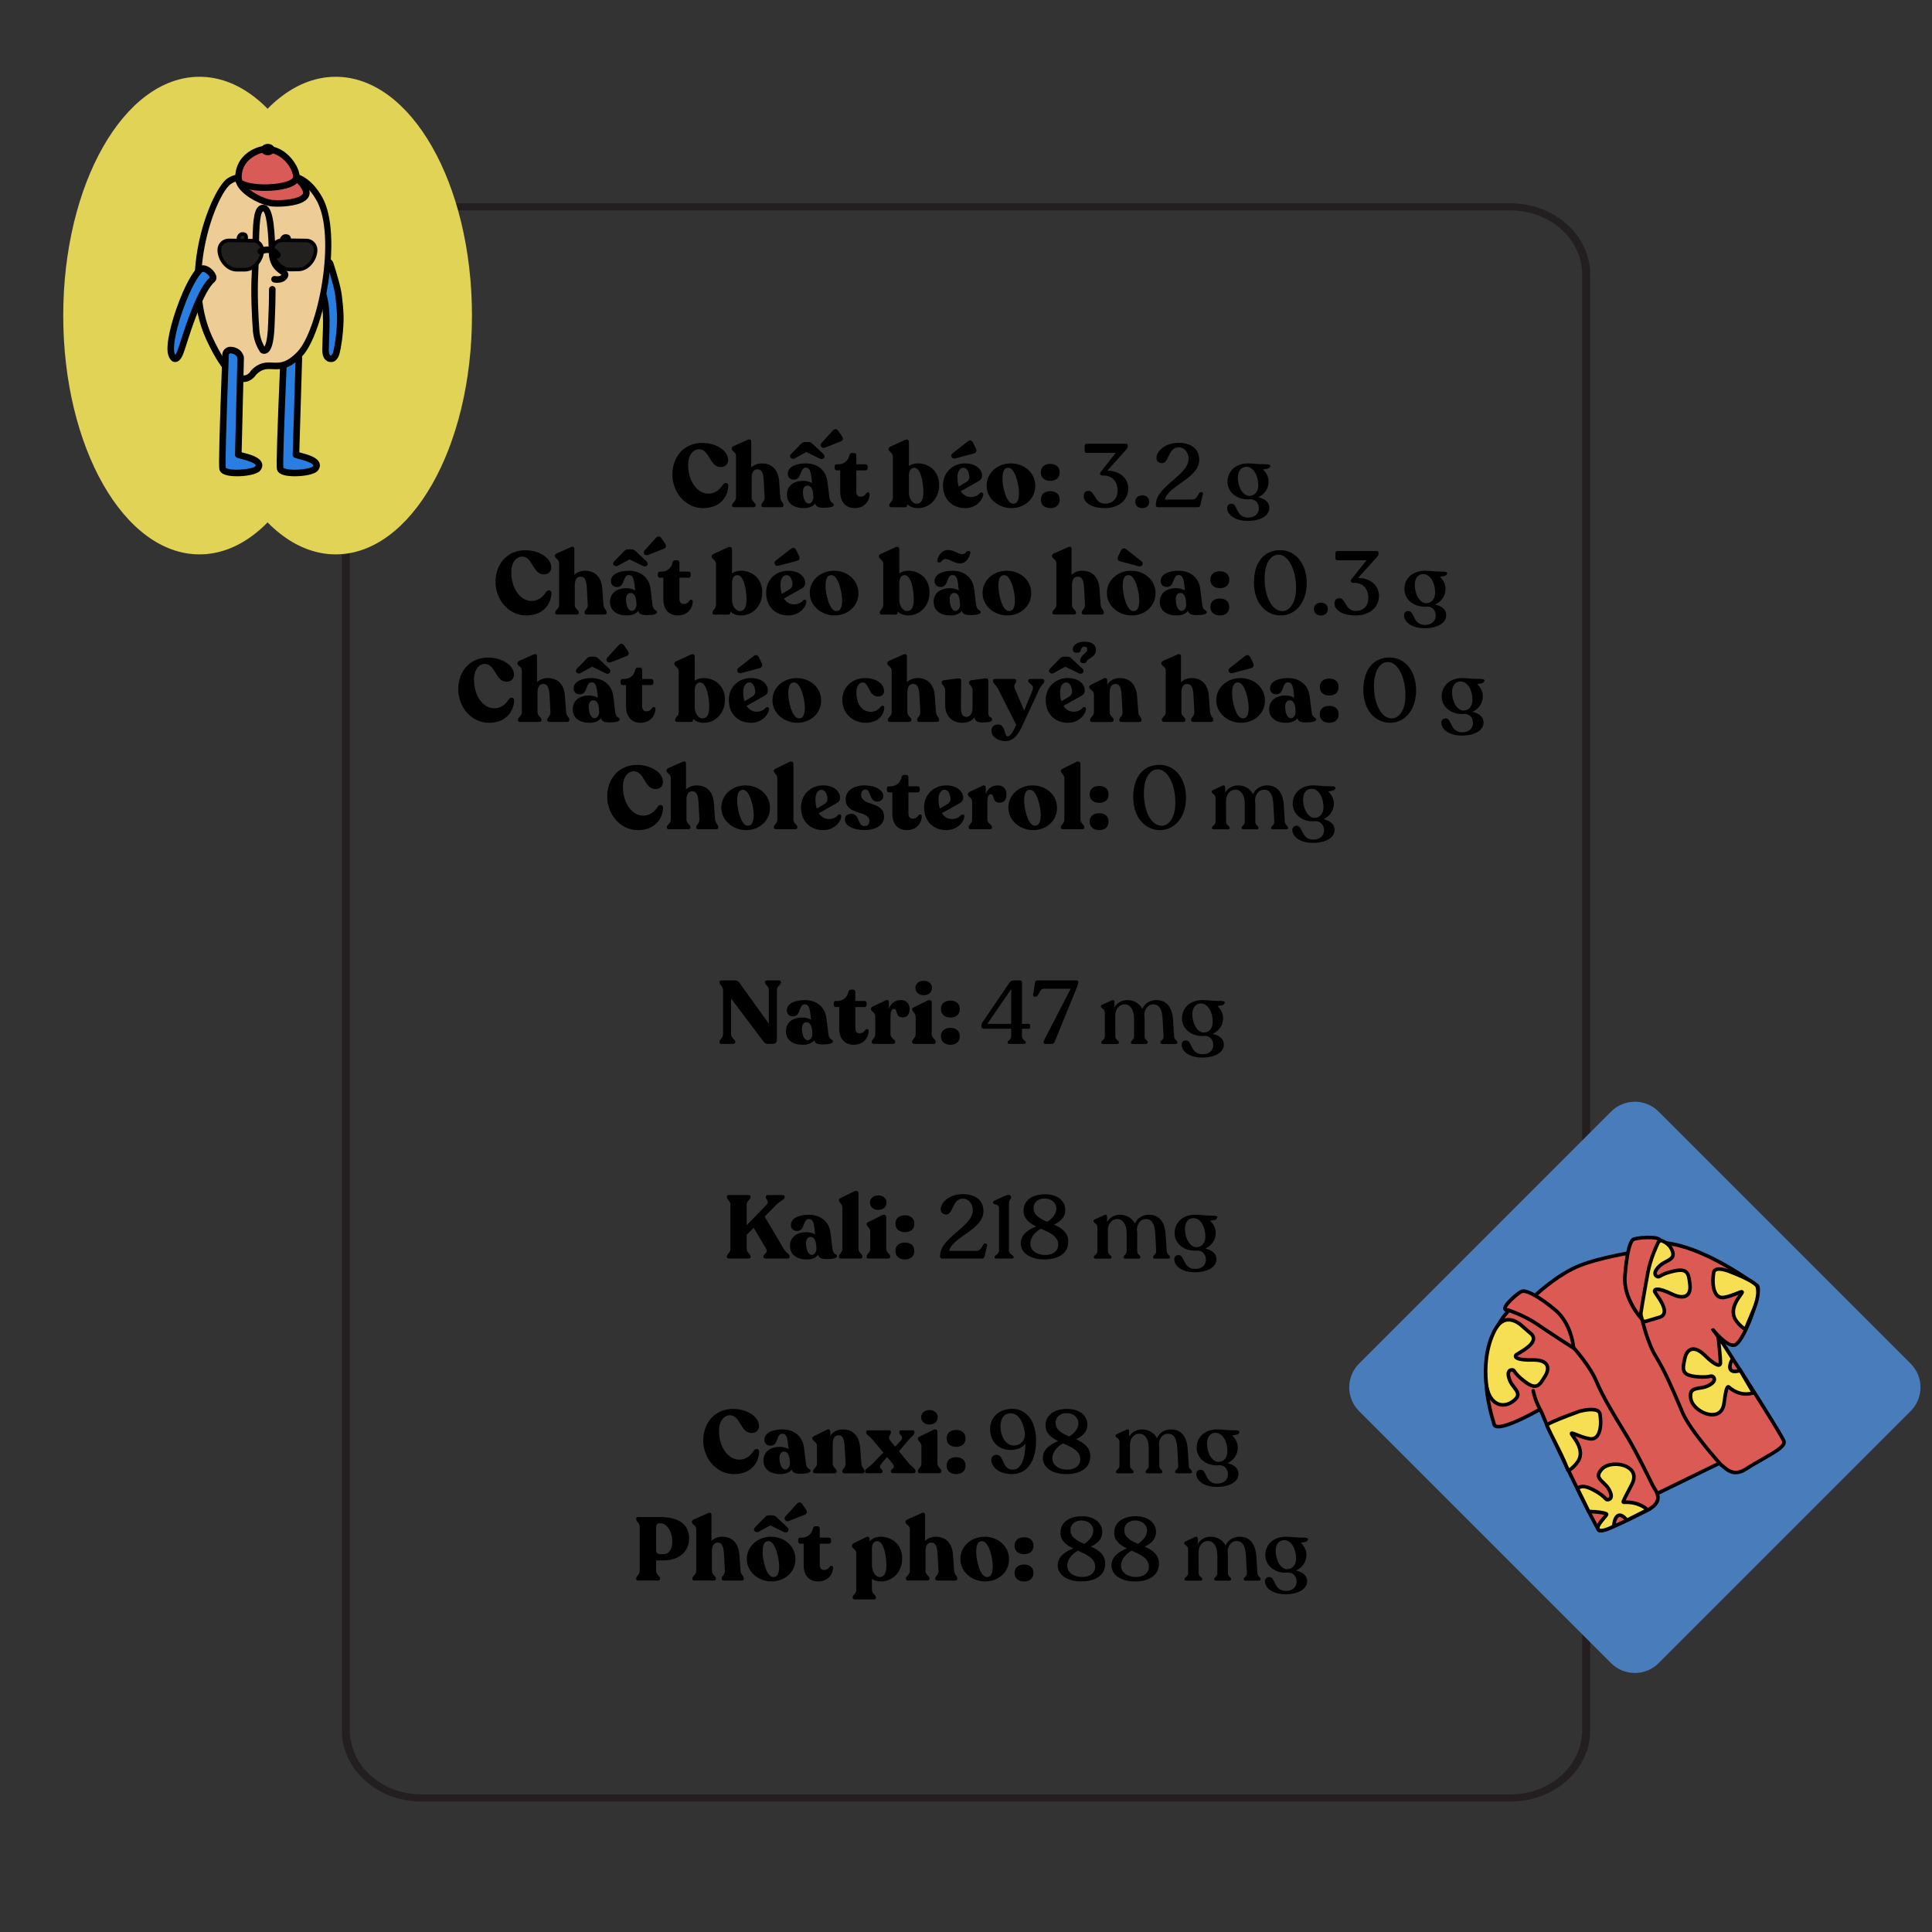 <?xml version="1.0" encoding="UTF-8"?>
<svg id="BARISTA_BLEND" data-name="BARISTA BLEND" xmlns="http://www.w3.org/2000/svg" viewBox="0 0 1080 1080">
  <rect x="0" y="0" width="1080" height="1080" fill="#333333" stroke="none"/>
  <defs>
    <style>
      .cls-1 {
        fill: #231f20;
      }

      .cls-2 {
        fill: #db5b54;
      }

      .cls-3 {
        fill: #487cba;
      }

      .cls-4 {
        fill: #f6df53;
      }

      .cls-5 {
        fill: #fff;
      }

      .cls-6 {
        fill: #eecc95;
      }

      .cls-7 {
        fill: #221f1f;
      }

      .cls-8 {
        fill: #2a7de1;
      }

      .cls-9 {
        fill: #d85b57;
      }

      .cls-10 {
        fill: #e1d355;
      }
    </style>
  </defs>
  <path class="cls-1" d="M844.39,1007.08H235.61c-24.55,0-44.53-17.86-44.53-39.81V153.44c0-21.95,19.98-39.81,44.53-39.81h608.78c24.55,0,44.53,17.86,44.53,39.81v813.83c0,21.95-19.98,39.81-44.53,39.81ZM235.61,117.63c-22.09,0-40.05,16.06-40.05,35.81v813.83c0,19.74,17.97,35.81,40.05,35.81h608.78c22.09,0,40.05-16.06,40.05-35.81V153.44c0-19.74-17.97-35.81-40.05-35.81H235.61Z"/>
  <g>
    <g>
      <ellipse class="cls-10" cx="187.67" cy="176.41" rx="76.16" ry="133.49"/>
      <ellipse class="cls-10" cx="111.51" cy="176.41" rx="76.16" ry="133.49"/>
    </g>
    <g>
      <g>
        <g>
          <path class="cls-8" d="M185.26,200.52s-3.29.74-3.29-5.03c0-5.77,1.34-19.35-.64-28.16-1.57-7-3.64-11.36-4.42-12.85-.22-.41-.29-.88-.22-1.33.2-1.23.76-3.67,2.2-4.95.98-.87,1.95-1.47,2.77-1.88,1.17-.59,2.58.03,2.98,1.27,1.35,4.17,4.23,13.46,4.69,18.14.61,6.15,1.36,10.05.59,19.02-.77,8.97-2.09,13.16-2.09,13.16,0,0-1.01,2.75-2.58,2.61Z"/>
          <path d="M184.9,201.55c-.53,0-1.33-.12-2.1-.74-1.21-.97-1.83-2.76-1.83-5.32,0-1.43.08-3.31.17-5.49.29-6.72.68-15.93-.79-22.45-1.53-6.85-3.54-11.09-4.33-12.6-.32-.61-.43-1.28-.32-1.96.23-1.44.86-4.07,2.52-5.54.91-.81,1.92-1.49,2.98-2.03.81-.41,1.75-.44,2.59-.09.85.36,1.5,1.06,1.78,1.94,1.57,4.86,4.28,13.7,4.74,18.35.1.97.2,1.89.29,2.78.51,4.71.95,8.78.3,16.43-.77,8.98-2.08,13.2-2.13,13.37-.14.39-1.3,3.41-3.48,3.32-.1.01-.24.03-.42.03ZM182.6,147.09c-.17,0-.33.04-.49.12-.91.46-1.77,1.04-2.55,1.74-1.24,1.1-1.72,3.42-1.88,4.36-.04.24,0,.49.12.71.83,1.58,2.92,6.01,4.51,13.09,1.52,6.78,1.12,16.14.83,22.97-.09,2.15-.17,4.01-.17,5.4,0,1.84.37,3.17,1.05,3.74.48.41,1.02.32,1.04.31l.13-.02h.16c.46.06,1.24-1.12,1.55-1.95h0s1.28-4.18,2.03-12.9c.64-7.45.23-11.24-.3-16.04-.1-.9-.2-1.82-.29-2.8-.46-4.63-3.4-14.08-4.65-17.93-.1-.32-.34-.58-.65-.71-.14-.06-.29-.09-.43-.09Z"/>
        </g>
        <g>
          <path class="cls-7" d="M184.9,201.37c-.5,0-1.26-.12-1.99-.7-1.17-.94-1.77-2.68-1.77-5.18,0-1.42.08-3.31.17-5.48.28-6.73.68-15.95-.79-22.49-1.54-6.88-3.55-11.13-4.34-12.64-.3-.57-.41-1.21-.31-1.85.23-1.42.85-4,2.47-5.44.9-.8,1.89-1.47,2.94-2.01.76-.39,1.66-.41,2.45-.08.81.34,1.42,1,1.69,1.83,1.57,4.87,4.28,13.72,4.73,18.32.1.97.2,1.89.29,2.77.51,4.71.95,8.77.3,16.4-.77,8.96-2.07,13.16-2.12,13.33-.14.37-1.26,3.32-3.33,3.19-.1.01-.24.02-.41.02ZM182.6,146.92c-.19,0-.39.05-.57.14-.93.47-1.8,1.06-2.59,1.76-1.28,1.14-1.78,3.5-1.93,4.46-.04.28,0,.57.14.82.83,1.57,2.91,5.98,4.49,13.05,1.52,6.76,1.11,16.11.83,22.93-.09,2.14-.17,4.01-.17,5.41,0,2.46.62,3.47,1.14,3.88.54.44,1.13.34,1.14.33l.13-.03h.13c.55-.02,1.39-1.15,1.72-2.06,0,0,1.29-4.19,2.04-12.94.64-7.47.2-11.46-.3-16.08-.1-.89-.2-1.81-.29-2.79-.43-4.44-3.1-13.17-4.65-17.97-.12-.37-.4-.67-.76-.82-.16-.07-.33-.1-.5-.1Z"/>
          <path d="M184.9,202.37c-.67,0-1.67-.16-2.62-.92-1.42-1.13-2.14-3.14-2.14-5.96,0-1.39.08-3.19.16-5.28v-.24c.29-6.68.68-15.82-.76-22.23-1.51-6.75-3.48-10.92-4.25-12.4-.4-.77-.55-1.62-.41-2.47.25-1.55.94-4.39,2.79-6.03.97-.86,2.03-1.58,3.16-2.15,1.02-.52,2.21-.56,3.28-.11,1.08.45,1.9,1.34,2.26,2.45,1.59,4.91,4.32,13.85,4.77,18.53.08.82.17,1.59.25,2.34l.05.42c.52,4.75.96,8.85.3,16.6-.73,8.46-1.92,12.75-2.16,13.52-.38,1.01-1.69,3.97-4.25,3.92-.12.01-.27.02-.45.02ZM182.6,147.92s-.08.01-.12.03c-.84.42-1.64.97-2.37,1.62-1.07.95-1.5,3.2-1.61,3.87-.01.07,0,.13.03.19.84,1.6,2.97,6.09,4.59,13.3,1.54,6.88,1.14,16.29.85,23.16-.1,2.33-.17,4.06-.17,5.4,0,2.32.58,2.96.76,3.1.14.11.28.13.33.13l.26-.06h.05c.24-.19.69-.79.92-1.39h0s1.25-4.18,1.98-12.68c.63-7.37.2-11.31-.3-15.88l-.04-.39c-.08-.77-.17-1.57-.25-2.41-.42-4.34-3.07-12.99-4.61-17.76-.03-.09-.1-.16-.19-.2-.04-.02-.08-.03-.12-.03Z"/>
        </g>
      </g>
      <g>
        <g>
          <path class="cls-8" d="M161.41,195.68c-1.46-.07-2.7,1.09-2.76,2.55-.45,10.75-2.65,60.34-2.06,63.7.68,3.82,17.35,2.74,19.6.08,4.42-5.24-10.76-7.37-10.75-7.84l1.64-54.06s-.52-4.19-5.67-4.44Z"/>
          <path d="M164.79,265.41c-2.2,0-4.28-.19-5.8-.6-2.02-.54-3.16-1.45-3.38-2.69-.5-2.79.74-33.47,1.87-59.88l.17-4.04c.04-.98.46-1.89,1.19-2.56.72-.66,1.64-.99,2.61-.95h0c4.74.23,6.4,3.58,6.62,5.31v.08s0,.08,0,.08l-1.62,53.35c.28.08.63.16.96.25,4.57,1.16,9.51,2.64,10.43,5.5.25.78.3,2-.9,3.41-1.47,1.74-7.15,2.75-12.16,2.75ZM161.28,196.68c-.4,0-.79.15-1.09.43-.33.3-.52.72-.54,1.17l-.17,4.04c-.6,13.98-2.42,56.51-1.9,59.45.05.29.59.75,1.93,1.11,5.13,1.38,14.67-.02,15.92-1.5.73-.87.57-1.35.52-1.51-.66-2.05-6.73-3.59-9.02-4.17-1.93-.49-2.51-.64-2.48-1.54l1.63-53.96c-.09-.55-.77-3.31-4.72-3.5h0s-.05,0-.08,0ZM166.44,254.2h0s0,0,0,0Z"/>
        </g>
        <g>
          <path class="cls-7" d="M164.84,265.24c-2.2,0-4.27-.2-5.8-.6-1.96-.53-3.06-1.39-3.27-2.56-.49-2.75.73-33.18,1.85-59.38l.19-4.5c.04-.94.44-1.8,1.14-2.44.69-.63,1.61-.94,2.49-.91h0c4.62.22,6.24,3.48,6.45,5.17l-1.61,53.61c.3.09.71.19,1.09.28,4.52,1.15,9.43,2.61,10.32,5.39.34,1.07.05,2.16-.87,3.25-1.44,1.71-7.03,2.69-11.98,2.69ZM161.29,196.51c-.45,0-.88.17-1.21.48-.37.33-.58.79-.6,1.28l-.19,4.5c-.66,15.34-2.39,56.1-1.88,59.02.08.46.85.93,2.07,1.25,4.84,1.29,14.7.09,16.09-1.56.79-.94.61-1.49.55-1.67-.69-2.14-6.62-3.64-9.15-4.29-1.92-.49-2.37-.6-2.35-1.37l1.64-54.06s-.52-3.38-4.88-3.59c-.03,0-.06,0-.08,0Z"/>
          <path d="M164.84,266.24h0c-2.39,0-4.49-.22-6.05-.64-2.37-.64-3.71-1.76-3.99-3.35-.4-2.25.15-20.08,1.84-59.6l.19-4.5c.06-1.22.58-2.33,1.46-3.13.85-.79,2.05-1.22,3.2-1.17,5.3.25,7.16,4.07,7.41,6.05v.08s0,.08,0,.08l-1.59,52.81s.03,0,.04,0l.27.07c5,1.27,9.97,2.78,11.02,6.05.31.97.38,2.49-1.06,4.2-1.76,2.09-7.84,3.04-12.75,3.05ZM158.37,261.5c.14.12.53.35,1.36.57,4.83,1.29,14.12-.12,15.06-1.24.2-.24.42-.57.37-.73-.24-.73-1.89-1.96-8.44-3.62-2.03-.52-3.15-.8-3.1-2.37l1.63-53.93c-.17-.7-.9-2.54-3.92-2.68h-.06c-.19,0-.36.08-.5.21-.18.16-.27.36-.28.59l-.19,4.51c-1.56,36.49-2.2,56.22-1.91,58.69ZM158.33,261.45h0Z"/>
        </g>
      </g>
      <g>
        <g>
          <g>
            <path class="cls-6" d="M141.78,208.22s-8.72,15.68-24.84-19.27c-16.12-34.95,2.91-82.35,11.21-87.7,8.3-5.36,9.03,3.68,16.24.84,7.21-2.84,22.71-11.04,34.1,8.95,11.38,19.99,1.31,74.27-11,86.96-12.32,12.69-16.85,1.4-25.7,10.22Z"/>
            <path d="M136.07,212.73c-.09,0-.18,0-.27,0-6.08-.23-12.73-8.09-19.77-23.35-9.41-20.4-6.31-43.58-3.62-55.59,3.86-17.24,10.76-30.51,15.19-33.38,5.05-3.26,7.77-1.63,10.16-.2,1.84,1.1,3.43,2.06,6.25.95.49-.19,1.01-.41,1.56-.64,7.94-3.28,22.72-9.38,33.77,10.03,11.81,20.75.98,75.65-11.16,88.15-7.03,7.24-11.76,7.01-15.93,6.82-3.23-.15-6.02-.28-9.69,3.33-.44.71-2.6,3.89-6.5,3.89ZM132.96,100.51c-1.14,0-2.48.43-4.27,1.58-7.91,5.1-26.73,51.99-10.84,86.45,8.33,18.07,14.39,22.04,18.01,22.19,3.26.15,4.98-2.87,5.05-2.99l.17-.22c4.34-4.32,7.87-4.15,11.29-3.99,3.93.18,8,.38,14.4-6.22,5.74-5.91,11.42-22.06,14.12-40.19,2.95-19.77,1.73-36.8-3.27-45.58-10.18-17.87-23.38-12.42-31.27-9.17-.57.23-1.1.45-1.59.65-3.74,1.47-6.01.11-8.01-1.09-1.25-.75-2.36-1.42-3.79-1.42Z"/>
          </g>
          <g>
            <path class="cls-7" d="M136.08,212.55c-.09,0-.18,0-.27,0-6-.23-12.61-8.05-19.62-23.25-16.61-36,3.06-83.29,11.51-88.75,4.96-3.19,7.63-1.6,9.99-.19,1.88,1.12,3.5,2.1,6.4.96.48-.19,1-.41,1.56-.63,7.89-3.26,22.58-9.34,33.56,9.95,11.79,20.7.98,75.47-11.13,87.95-6.97,7.19-11.66,6.97-15.8,6.77-3.29-.15-6.11-.28-9.84,3.39-.4.65-2.52,3.82-6.37,3.82ZM132.96,100.35c-1.17,0-2.55.43-4.36,1.6-7.93,5.12-26.82,52.14-10.9,86.66,8.37,18.16,14.5,22.14,18.16,22.29,3.35.22,5.13-2.94,5.2-3.08l.14-.18c4.29-4.28,7.77-4.13,11.16-3.94,3.96.18,8.07.38,14.53-6.27,11.83-12.19,22.4-65.74,10.88-85.97-10.26-18.01-23.55-12.52-31.48-9.24-.56.23-1.1.45-1.59.65-3.67,1.44-5.89.1-7.86-1.08-1.24-.74-2.38-1.43-3.87-1.43Z"/>
            <path d="M136.08,213.55c-.11,0-.21,0-.32,0-6.49-.25-13.19-8.04-20.48-23.83-16.81-36.45,3.28-84.45,11.88-90.01,5.48-3.53,8.57-1.69,11.04-.21,1.86,1.11,3.08,1.85,5.52.89.41-.16.84-.34,1.31-.53l.24-.1c7.59-3.14,23.39-9.67,34.8,10.38,11.94,20.98.99,76.5-11.28,89.14-7.3,7.52-12.43,7.27-16.56,7.07-3.15-.14-5.64-.26-9,3.02-.58.92-2.96,4.19-7.15,4.19ZM132.96,101.35c-1.07,0-2.32.47-3.82,1.44-7.78,5.03-26.25,51.32-10.53,85.4,8.59,18.63,14.52,21.6,17.29,21.71,2.76.17,4.27-2.53,4.28-2.55l.31-.42c4.65-4.64,8.51-4.42,11.92-4.23,3.92.18,7.62.35,13.76-5.97,11.67-12.02,22.09-64.82,10.73-84.78-9.83-17.24-22.11-12.17-30.23-8.81l-.31.13c-.45.19-.88.36-1.29.52-4.11,1.61-6.66.09-8.71-1.13-1.19-.72-2.19-1.31-3.39-1.31Z"/>
          </g>
        </g>
        <g>
          <path class="cls-7" d="M147.68,196.79c-.59,0-1.08-.24-1.33-.43l-.19-.2c-2.21-3.44-3.53-7.4-3.82-11.48-.52-6.98-1.27-20.44-.62-32.16.25-4.44.31-9.09.37-13.59.17-12.86.42-20.84,3.3-22.93.73-.54,1.62-.66,2.57-.36,3.12.98,4.56,8.35,4.99,25.45,0,.13-.29,4.98,3.28,8.32.64.61,1.29,1.08,1.87,1.5,1.38,1.01,2.94,2.15,1.58,4.11-1.97,2.84-6.21,1.94-6.39,1.91-.44-.1-.73-.54-.63-.99s.54-.74.98-.63c.04.01,3.34.69,4.68-1.23.37-.54.44-.64-1.2-1.83-.62-.45-1.31-.96-2.03-1.63-4.15-3.9-3.81-9.34-3.79-9.57-.47-18.84-2.34-23.37-3.82-23.83-.58-.18-.9-.03-1.11.12-2.36,1.71-2.49,11.83-2.61,21.61-.06,4.52-.12,9.19-.37,13.66-.65,11.62.11,25,.61,31.94.27,3.74,1.47,7.37,3.46,10.54.11.04.29.07.5-.03.56-.28,2.42-2.01,2.85-12.59l.12-2.78c.2-4.69.41-9.53.47-17.98,0-.46.38-.83.83-.83h0c.46,0,.83.38.83.83-.06,8.48-.27,13.34-.47,18.04l-.12,2.78c-.35,8.42-1.6,13.01-3.84,14.04-.33.15-.65.21-.95.21Z"/>
          <path d="M147.68,197.79c-.7,0-1.43-.24-1.95-.65l-.41-.45c-2.3-3.58-3.67-7.71-3.97-11.95-.52-6.97-1.28-20.43-.62-32.28.25-4.35.3-8.93.36-13.35v-.2c.18-13.57.44-21.36,3.71-23.73.99-.73,2.19-.9,3.46-.51,3.7,1.16,5.24,8.31,5.69,26.39-.02.55-.12,4.73,2.96,7.62.61.57,1.23,1.02,1.77,1.42,1.31.95,3.73,2.72,1.82,5.49-2.28,3.29-6.91,2.43-7.42,2.32-.99-.22-1.62-1.2-1.41-2.17.1-.48.4-.9.81-1.16.41-.26.9-.35,1.38-.24.02,0,2.46.46,3.49-.65-.18-.15-.46-.36-.82-.63-.6-.44-1.36-.99-2.13-1.71-4.3-4.04-4.15-9.64-4.11-10.32-.54-21.3-2.86-22.77-3.12-22.86-.14-.04-.2-.04-.21-.04-1.96,1.43-2.1,12.64-2.21,20.83-.06,4.3-.12,9.17-.37,13.71-.65,11.54.11,24.89.61,31.82.24,3.26,1.21,6.45,2.84,9.29.56-.88,1.66-3.57,1.98-11.34l.12-2.78c.2-4.64.41-9.43.47-17.94.01-1,.83-1.82,1.83-1.82,1.02,0,1.83.83,1.83,1.83-.06,8.45-.27,13.3-.47,17.99l-.12,2.87c-.38,9.07-1.74,13.67-4.42,14.91-.44.2-.89.3-1.37.3ZM153.33,156.27s.04,0,.06.01c-.03,0-.05-.01-.06-.01Z"/>
        </g>
        <g>
          <path class="cls-7" d="M158.99,136.95s-2.36-1.66-1.41-3.51c.95-1.85,2.23-1.63,3.17-1.33.95.3,1.14,1.83.83,2.83-.32,1-.91,2.9-2.59,2Z"/>
          <path d="M159.8,138.18c-.37,0-.8-.09-1.29-.35l-.1-.06c-1.14-.8-2.79-2.71-1.72-4.78.94-1.83,2.41-2.44,4.36-1.83.78.25,1.33.91,1.56,1.88.16.7.13,1.53-.08,2.21-.27.86-.72,2.29-1.92,2.78-.21.09-.48.16-.8.16ZM159.52,136.1c.15.07.28.1.33.08.33-.14.66-1.18.77-1.53.11-.35.12-.8.04-1.15-.07-.29-.17-.41-.21-.42-.81-.26-1.39-.33-1.99.83-.48.94.79,1.99,1.05,2.2Z"/>
        </g>
        <g>
          <path class="cls-7" d="M134.92,135.76s-2.33-1.64-1.4-3.47c.94-1.83,2.2-1.61,3.14-1.32.94.29,1.13,1.81.82,2.8-.31.99-.9,2.87-2.56,1.98Z"/>
          <path d="M135.73,136.99c-.36,0-.79-.09-1.28-.35l-.1-.06c-1.13-.8-2.76-2.69-1.71-4.74.93-1.81,2.39-2.43,4.33-1.81,1.63.51,1.9,2.68,1.47,4.05-.27.85-.71,2.27-1.91,2.76-.21.09-.48.16-.8.16ZM135.45,134.91c.14.07.26.1.32.08.33-.13.65-1.17.76-1.51.22-.7,0-1.5-.16-1.55-.8-.25-1.36-.33-1.95.82-.47.92.78,1.96,1.04,2.16Z"/>
        </g>
      </g>
      <g>
        <g>
          <path class="cls-8" d="M112.07,150.51s-4.24,3.28-9.89,17.71c-5.66,14.43-7.61,25.79-6.39,29.61,1.22,3.82,3.26,3.62,4.93-.65,1.69-4.34,3.65-12.12,8.34-23.92,4.84-12.17,8.12-15.7,9.67-17,1.56-1.3-1.19-4.57-3.34-5.63-2.15-1.06-3.32-.12-3.32-.12Z"/>
          <path d="M97.94,201.55s-.05,0-.07,0c-1.31-.04-2.34-1.19-3.05-3.41-1.44-4.52,1.2-16.97,6.41-30.28,5.67-14.47,10-17.97,10.21-18.14.22-.18,1.78-1.26,4.37.01,1.91.94,4.1,3.24,4.34,5.18.1.85-.18,1.6-.79,2.12-2.73,2.28-5.97,8.02-9.39,16.61-2.96,7.45-4.85,13.36-6.23,17.68-.82,2.58-1.47,4.61-2.1,6.23-1.04,2.66-2.28,4-3.7,4ZM112.67,151.3c-.24.2-4.28,3.77-9.57,17.28-5.65,14.41-7.48,25.47-6.37,28.94.52,1.63,1.06,2.02,1.2,2.02h0c.2,0,.96-.5,1.84-2.73.61-1.56,1.25-3.57,2.06-6.11,1.39-4.35,3.29-10.3,6.28-17.81,3.59-9.02,6.94-14.87,9.96-17.4.05-.04.12-.1.09-.35-.13-1.07-1.76-2.89-3.23-3.62-1.42-.7-2.17-.28-2.27-.22Z"/>
        </g>
        <g>
          <path class="cls-7" d="M97.94,201.38s-.04,0-.07,0c-1.23-.04-2.2-1.14-2.89-3.29-1.43-4.48,1.2-16.88,6.41-30.17,5.59-14.26,9.85-17.82,10.15-18.05h0s0,0,0,0h0c.16-.12,1.69-1.2,4.19.03,1.83.9,4.02,3.19,4.24,5.04.1.79-.16,1.49-.73,1.97-2.75,2.29-6.01,8.06-9.43,16.68-2.96,7.45-4.85,13.36-6.24,17.68-.83,2.58-1.47,4.61-2.1,6.23-1.01,2.59-2.2,3.9-3.54,3.9ZM112.57,151.16c-.18.15-4.27,3.68-9.63,17.36-5.66,14.45-7.49,25.55-6.37,29.06.53,1.67,1.1,2.13,1.36,2.14.2-.04,1.11-.55,2.01-2.84.61-1.56,1.25-3.58,2.07-6.13,1.39-4.34,3.29-10.29,6.27-17.79,3.58-9.01,6.92-14.84,9.92-17.34.1-.08.18-.2.15-.5-.14-1.11-1.81-3.01-3.33-3.75-1.54-.76-2.36-.26-2.44-.21Z"/>
          <path d="M97.94,202.38h-.14c-1.65-.06-2.93-1.4-3.76-3.99-1.52-4.76,1.07-17.15,6.43-30.84,4.91-12.51,8.82-16.94,10.08-18.14v-.17l.53-.28c.52-.34,2.4-1.32,5.11.02,2.09,1.03,4.52,3.55,4.79,5.82.14,1.12-.26,2.16-1.09,2.85-2.58,2.16-5.83,7.94-9.15,16.28-2.96,7.43-4.84,13.32-6.21,17.62l-.09.29c-.79,2.47-1.41,4.42-2.03,6-1.17,3.01-2.68,4.53-4.47,4.53ZM113.14,152c-.6.56-4.38,4.41-9.27,16.89-5.52,14.08-7.39,25.14-6.35,28.39.17.54.33.9.46,1.13.26-.32.63-.9,1.02-1.89.59-1.51,1.21-3.46,2.01-5.93l.04-.14c1.39-4.35,3.29-10.3,6.29-17.85,3.54-8.91,6.89-14.81,9.96-17.52-.25-.73-1.48-2.18-2.73-2.8-.84-.41-1.29-.32-1.43-.27Z"/>
        </g>
      </g>
      <g>
        <g>
          <path class="cls-8" d="M128.86,195.69c-1.46-.06-2.69,1.1-2.74,2.56-.39,10.76-2.31,60.36-1.7,63.72.7,3.81,17.37,2.64,19.6-.03,4.39-5.27-10.8-7.31-10.79-7.78l1.33-54.07s-.55-4.19-5.7-4.41Z"/>
          <path d="M132.43,265.4c-2.12,0-4.12-.18-5.6-.57-2.03-.53-3.17-1.43-3.39-2.67-.51-2.78.55-33.42,1.53-59.79l.15-4.14c.04-.99.45-1.9,1.18-2.57.71-.66,1.62-1.01,2.61-.96h0c4.74.2,6.42,3.54,6.65,5.28v.08s-1.3,53.44-1.3,53.44c.28.07.63.16.96.24,4.57,1.14,9.53,2.59,10.46,5.44.25.77.31,2-.88,3.42-1.48,1.77-7.3,2.82-12.36,2.82ZM128.75,196.69c-.41,0-.79.15-1.1.43-.33.31-.52.72-.54,1.17l-.15,4.14c-.52,13.96-2.09,56.43-1.56,59.36.05.29.59.75,1.94,1.1,5.14,1.35,14.67-.1,15.91-1.59.72-.87.57-1.35.51-1.51-.67-2.04-6.75-3.55-9.05-4.12-1.93-.48-2.52-.62-2.49-1.53l1.33-53.97c-.1-.55-.79-3.31-4.74-3.48h0s-.04,0-.07,0ZM134.22,254.18h0s0,0,0,0Z"/>
        </g>
        <g>
          <path class="cls-7" d="M132.48,265.23c-2.13,0-4.13-.18-5.61-.57-1.95-.52-3.05-1.37-3.27-2.54-.51-2.77.55-33.41,1.53-59.8l.15-4.09c.03-.94.43-1.81,1.12-2.45.68-.63,1.54-.95,2.49-.92h0c4.63.2,6.26,3.45,6.48,5.13l-1.31,53.62c.3.08.71.18,1.1.28,4.53,1.12,9.43,2.56,10.34,5.33.35,1.07.06,2.16-.85,3.25-1.45,1.74-7.17,2.76-12.17,2.76ZM128.75,196.51c-.45,0-.88.17-1.22.48-.36.34-.57.8-.59,1.29l-.15,4.1c-.52,13.97-2.09,56.49-1.55,59.44.08.45.85.92,2.06,1.24,4.86,1.26,14.7.01,16.09-1.65.79-.94.6-1.5.55-1.67-.69-2.13-6.63-3.61-9.16-4.24-1.93-.48-2.39-.59-2.37-1.36l1.33-54.06s-.55-3.38-4.9-3.56h0s-.05,0-.07,0Z"/>
          <path d="M132.48,266.23c-2.33,0-4.36-.21-5.86-.61-2.36-.62-3.71-1.74-4-3.33-.42-2.26.04-20.2,1.51-60.02l.15-4.09c.04-1.21.55-2.32,1.44-3.14.88-.81,1.99-1.22,3.2-1.19,5.31.23,7.19,4.03,7.44,6.01v.08s0,.08,0,.08l-1.29,52.82h.02s.3.08.3.08c5,1.24,9.98,2.73,11.04,5.99.32.98.4,2.5-1.03,4.21-1.79,2.14-7.96,3.12-12.94,3.12ZM126.2,261.53c.13.11.53.35,1.34.56,4.84,1.26,14.13-.2,15.06-1.32.26-.31.4-.6.36-.73-.24-.73-1.89-1.94-8.42-3.57-2.01-.5-3.21-.79-3.16-2.37l1.33-53.92c-.15-.58-.87-2.53-3.94-2.66h-.07c-.18,0-.36.08-.51.22-.16.15-.26.36-.26.58l-.17,4.48c-1.35,36.53-1.88,56.28-1.57,58.73ZM126.22,261.64h0s0,0,0,0ZM126.16,261.48h0ZM128.75,196.51v.35h0s0-.35,0-.35Z"/>
        </g>
      </g>
      <g>
        <g>
          <path class="cls-9" d="M160.94,96.85s7.28,2.68,10.01,9.33c2.72,6.65-12.2,7.96-18.72,7.41-6.52-.55-19.87-8-18.73-14.38,1.27-7.09,27.44-2.36,27.44-2.36Z"/>
          <path d="M155.26,114.71c-1.18,0-2.24-.04-3.11-.12-5.1-.43-13.99-4.79-17.8-9.76-1.54-2.01-2.16-3.96-1.83-5.8.19-1.08.81-1.99,1.85-2.71,5.98-4.16,25.91-.62,26.75-.46l.17.05c.31.12,7.73,2.91,10.59,9.89.66,1.6.51,3.12-.43,4.4-2.59,3.52-10.66,4.5-16.18,4.5ZM144.81,96.32c-3.97,0-7.52.42-9.3,1.66-.59.41-.92.87-1.02,1.42-.23,1.26.26,2.68,1.45,4.23,3.45,4.5,11.78,8.59,16.38,8.98,5.73.49,15.26-.51,17.51-3.57.53-.72.59-1.5.19-2.46-2.39-5.83-8.6-8.45-9.35-8.75-3.33-.6-10.04-1.5-15.86-1.5Z"/>
        </g>
        <g>
          <path class="cls-7" d="M155.09,114.53c-1.12,0-2.12-.04-2.92-.11-5.07-.43-13.89-4.75-17.68-9.69-1.52-1.97-2.12-3.88-1.8-5.67.18-1.03.78-1.91,1.78-2.6,5.93-4.11,25.78-.58,26.63-.43l.14.04c.31.12,7.66,2.89,10.49,9.8.63,1.54.49,3.01-.42,4.24-2.54,3.46-10.78,4.42-16.21,4.42ZM144.73,96.13c-3.89,0-7.46.42-9.31,1.71-.63.43-.98.93-1.09,1.53-.23,1.31.27,2.77,1.49,4.36,3.47,4.53,11.87,8.66,16.5,9.05,5.77.47,15.38-.53,17.66-3.64.56-.77.64-1.6.22-2.63-2.42-5.9-8.76-8.57-9.46-8.84-.88-.15-8.96-1.53-15.99-1.53Z"/>
          <path d="M155.09,115.53c-1.11,0-2.15-.04-3.01-.12-5.37-.45-14.38-4.86-18.38-10.07-1.69-2.2-2.36-4.37-1.99-6.45.23-1.3.97-2.39,2.19-3.24,6.15-4.26,25.22-.98,27.37-.59l.22.06c.41.15,8.16,3.08,11.15,10.38.76,1.86.57,3.71-.53,5.21-3.29,4.48-13.86,4.83-17.02,4.83ZM144.73,97.13c-5.4,0-7.74.83-8.74,1.53-.53.37-.64.68-.68.88-.18,1.02.25,2.22,1.29,3.58,3.23,4.22,11.38,8.29,15.79,8.66,6.41.52,14.95-.76,16.77-3.24.26-.35.45-.8.1-1.66-2.18-5.33-7.81-7.84-8.82-8.26-1.28-.22-8.95-1.5-15.72-1.5Z"/>
        </g>
      </g>
      <g>
        <g>
          <path class="cls-9" d="M133.43,100.62s-1.99-10.67,9.76-15.94c11.75-5.27,22.17,6.75,22.5,14.18.33,7.43-31.27,7.97-32.26,1.76Z"/>
          <path d="M147.98,105.89c-7.3,0-14.94-1.38-15.53-5.12h0c-.1-.61-1.7-11.61,10.34-17.01,4.79-2.15,9.99-1.76,14.64,1.1,5.16,3.18,9.05,9.04,9.27,13.95.22,4.91-9.04,6.39-13.04,6.8-1.77.18-3.71.28-5.68.28ZM149.06,84.38c-1.69,0-3.52.34-5.45,1.21-10.85,4.87-9.26,14.44-9.19,14.85v.02c.37,2.27,8.94,4.19,19.04,3.16,6.82-.69,11.34-2.59,11.24-4.72-.16-3.59-3.13-9.13-8.32-12.33-1.83-1.13-4.35-2.19-7.32-2.19Z"/>
        </g>
        <g>
          <path class="cls-7" d="M148.15,105.71c-7.2,0-14.96-1.34-15.54-4.96h0c-.09-.55-1.71-11.47,10.25-16.83,6.07-2.72,11.22-.91,14.47,1.09,5.03,3.1,8.98,9.03,9.2,13.81.21,4.77-8.94,6.22-12.89,6.62-1.69.17-3.57.27-5.49.27ZM149.06,84.21c-1.71,0-3.56.35-5.53,1.23-10.98,4.92-9.36,14.62-9.29,15.03v.02c.42,2.61,9.93,4.25,19.22,3.31,6.92-.7,11.5-2.67,11.4-4.9-.16-3.63-3.17-9.24-8.41-12.47-1.86-1.14-4.4-2.22-7.4-2.22Z"/>
          <path d="M148.15,106.71c-4.69,0-15.69-.57-16.53-5.8-.08-.5-1.79-12.24,10.82-17.9,6.47-2.91,11.95-.98,15.41,1.15,5.28,3.26,9.44,9.54,9.67,14.62.24,5.42-8.54,7.12-13.79,7.66-1.75.18-3.68.27-5.59.27ZM149.06,85.21c-1.71,0-3.43.38-5.12,1.14-10.23,4.59-8.78,13.57-8.71,13.95.23,1.45,8.23,3.51,18.14,2.5,7.25-.74,10.55-2.74,10.5-3.86-.15-3.38-2.98-8.61-7.93-11.67-2.23-1.37-4.54-2.07-6.88-2.07Z"/>
        </g>
      </g>
      <g>
        <g>
          <ellipse class="cls-9" cx="149.71" cy="83.61" rx="2.03" ry="1.33"/>
          <path d="M149.71,85.94c-1.7,0-3.03-1.02-3.03-2.33s1.33-2.33,3.03-2.33,3.03,1.02,3.03,2.33-1.33,2.33-3.03,2.33ZM149.71,83.28c-.61,0-.99.26-1.03.36.04.04.42.3,1.03.3.55,0,.91-.21,1.01-.33-.1-.12-.46-.33-1.01-.33Z"/>
        </g>
        <g>
          <path class="cls-7" d="M149.71,85.77c-1.6,0-2.85-.95-2.85-2.16s1.25-2.16,2.85-2.16,2.86.95,2.86,2.16-1.25,2.16-2.86,2.16ZM149.71,83.11c-.78,0-1.19.37-1.19.5s.41.5,1.19.5,1.2-.37,1.2-.5-.41-.5-1.2-.5Z"/>
          <path d="M149.71,86.77c-2.16,0-3.85-1.39-3.85-3.16s1.69-3.16,3.85-3.16,3.86,1.39,3.86,3.16-1.69,3.16-3.86,3.16ZM150.14,84.2h0ZM150.14,83.02h0Z"/>
        </g>
      </g>
      <g>
        <path class="cls-7" d="M136.74,150.76l-4.46.02c-5.38-.06-9.76-5.82-9.7-11.21h0c.03-2.89,2.42-5.22,5.31-5.19l13.57.16c2.89.03,5.22,2.42,5.19,5.31h0c-.06,5.38-4.51,10.98-9.9,10.92Z"/>
        <path d="M132.28,151.78c-2.85-.03-5.57-1.44-7.67-3.97-1.96-2.37-3.07-5.37-3.04-8.25.02-1.66.69-3.22,1.88-4.39,1.2-1.17,2.76-1.76,4.43-1.78l13.57.16c1.66.02,3.22.69,4.39,1.88,1.17,1.2,1.8,2.77,1.78,4.43-.03,2.88-1.2,5.84-3.2,8.15-2.13,2.45-4.89,3.81-7.7,3.76l-4.46.02ZM127.82,135.38c-1.11,0-2.16.43-2.96,1.21-.81.8-1.27,1.86-1.28,2.98-.03,2.37.94,4.97,2.58,6.95,1.71,2.07,3.89,3.22,6.13,3.25l4.46-.02c2.24.03,4.43-1.07,6.18-3.07,1.69-1.95,2.68-4.45,2.71-6.86.01-1.13-.42-2.2-1.21-3.01-.8-.81-1.86-1.27-2.98-1.28l-13.57-.16s-.03,0-.05,0Z"/>
      </g>
      <g>
        <path class="cls-7" d="M166.54,150.66l-4.46.02c-5.38-.06-9.76-5.82-9.7-11.21h0c.03-2.89,2.42-5.22,5.31-5.19l13.57.16c2.89.03,5.22,2.42,5.19,5.31h0c-.06,5.38-4.51,10.98-9.9,10.92Z"/>
        <path d="M162.08,151.67c-2.85-.03-5.57-1.44-7.67-3.97-1.96-2.37-3.07-5.37-3.04-8.25.04-3.44,2.87-6.18,6.32-6.18l13.57.16c1.66.02,3.22.69,4.39,1.88s1.8,2.77,1.78,4.43c-.03,2.88-1.2,5.84-3.2,8.14-2.13,2.46-4.88,3.79-7.7,3.76l-4.46.02ZM157.62,135.28c-2.32,0-4.22,1.87-4.25,4.2-.03,2.37.94,4.97,2.58,6.95,1.71,2.07,3.89,3.22,6.13,3.25l4.46-.02c4.93.05,8.83-5.29,8.89-9.93.01-1.13-.42-2.2-1.21-3.01-.8-.81-1.86-1.27-2.98-1.28l-13.57-.16s-.03,0-.05,0Z"/>
      </g>
      <g>
        <path class="cls-7" d="M155.05,143.39c-.27,0-.54-.14-.69-.38-2.8-4.33-7.94-1.93-8.16-1.82-.42.2-.9.02-1.11-.39-.2-.41-.02-.91.39-1.11,2.3-1.1,7.4-2.03,10.27,2.41.25.39.14.9-.25,1.15-.14.09-.29.13-.45.13Z"/>
        <path d="M155.05,144.39c-.62,0-1.19-.31-1.53-.83-2.35-3.62-6.7-1.56-6.89-1.47-.93.44-2,.06-2.44-.85-.44-.91-.06-2.01.85-2.45,2.58-1.24,8.31-2.25,11.55,2.77.27.41.36.9.25,1.38-.1.48-.39.89-.8,1.15-.3.19-.64.29-.99.29Z"/>
      </g>
    </g>
  </g>
  <g>
    <path class="cls-3" d="M927.18,621.38l140.88,140.88c7.34,7.34,7.34,19.24,0,26.57l-140.88,140.88c-7.34,7.34-19.24,7.34-26.57,0l-140.88-140.88c-7.34-7.34-7.34-19.24,0-26.57l140.88-140.88c7.34-7.34,19.24-7.34,26.57,0"/>
    <g>
      <g>
        <path class="cls-2" d="M857.98,724.32s12.49-11.87,25.03-16.84c12.54-4.97,32.17-7.8,32.17-7.8l53.68,114.5-45.78,22.32-65.1-112.18Z"/>
        <path d="M922.68,837.81l-65.96-113.67.57-.54c.51-.49,12.77-12.06,25.35-17.04,12.51-4.96,32.2-7.83,32.4-7.86l.73-.11,54.41,116.06-47.5,23.16ZM859.25,724.51l64.23,110.68,44.06-21.48-52.94-112.93c-3.67.57-20.29,3.3-31.22,7.63-10.72,4.25-21.54,13.75-24.13,16.1Z"/>
      </g>
      <g>
        <g>
          <path class="cls-2" d="M847.15,729.19s-27.28,18.43-11.84,67.15c1.19,3.76,14.47-2.24,25.07-8.27.83-.47,1.77,2.24,3.57,6.65,3.07,7.49,28.26,59.51,29.91,60.75,2.07,1.55,17.8-6.68,26.3-10.85,11.55-5.68,4.83-11.61,3.46-14.79,0,0-8.6-17.9-14.43-27.49-5.84-9.59-12.87-20.82-16.73-30.07-3.87-9.26-13.23-19.38-13.23-19.38l-32.07-23.71Z"/>
          <path d="M894.63,856.64c-.6,0-1.05-.12-1.38-.36-2.12-1.59-27.75-55.12-30.24-61.17l-.69-1.69c-.71-1.75-1.43-3.55-1.88-4.24-5.11,2.88-19.95,10.86-24.57,9.05-.77-.3-1.3-.85-1.53-1.58-15.48-48.87,11.96-68.09,12.24-68.28l.59-.4,32.78,24.26c.39.42,9.53,10.36,13.42,19.67,3.48,8.34,9.62,18.39,15.04,27.27l1.63,2.67c5.79,9.52,14.4,27.39,14.48,27.57.22.5.58,1.09.97,1.72,1.24,2,2.94,4.74,2.07,7.78-.72,2.5-3,4.67-6.97,6.62-1.11.55-2.35,1.16-3.67,1.82-12.36,6.16-19.23,9.3-22.3,9.3ZM894.46,854.67c2.17.55,15.25-5.96,21.57-9.11,1.32-.66,2.56-1.28,3.67-1.82,3.39-1.67,5.38-3.47,5.93-5.37.63-2.2-.69-4.31-1.85-6.18-.43-.69-.83-1.34-1.09-1.94-.07-.14-8.63-17.92-14.37-27.36l-1.63-2.67c-5.45-8.93-11.63-19.06-15.17-27.54-3.59-8.6-12.16-18.12-12.98-19.02l-31.39-23.21c-3.74,2.99-24.67,22.12-10.9,65.6.03.1.09.22.35.32,2.5.98,12.06-2.79,23.27-9.16.35-.2.76-.24,1.14-.11,1.07.37,1.68,1.89,3.17,5.57l.68,1.68c3.29,8.04,27.29,57.32,29.59,60.32Z"/>
        </g>
        <g>
          <path class="cls-4" d="M882.93,788.92s10.73-2.99,11.45,1.53c1.2,7.46-.31,14.74-5.78,13.84-5.47-.91-10.2-4-10.13-2.87.07,1.13,7.04,7.57,4.34,14.21-1.13,2.79-5.96,7.21-6.34,6.2-3.24-8.78-9.85-20.13-11.74-25.04-.46-1.19,18.19-7.86,18.19-7.86Z"/>
          <path d="M876.71,822.96s-.01,0-.02,0c-.53,0-.97-.32-1.15-.8-1.89-5.12-4.89-11.03-7.53-16.25-1.83-3.6-3.41-6.72-4.21-8.78-.11-.29-.1-.61.04-.9.56-1.23,6.87-4.01,18.75-8.26l.07-.02c.8-.22,7.91-2.12,11.12-.06.88.56,1.42,1.39,1.58,2.39.98,6.14.15,11.21-2.23,13.58-1.23,1.23-2.86,1.71-4.7,1.4-2.95-.49-5.62-1.56-7.58-2.35-.12-.05-.23-.09-.35-.14,1.92,2.68,5.41,7.86,3.23,13.21-1.03,2.54-5.25,6.97-7.03,6.97ZM865.89,796.95c.82,1.97,2.26,4.81,3.91,8.06,2.54,5.01,5.4,10.65,7.34,15.7,1.26-.85,3.96-3.51,4.76-5.46,1.85-4.54-1.45-9.13-3.22-11.6-.77-1.07-1.16-1.61-1.19-2.17-.03-.43.15-.82.49-1.07.72-.52,1.58-.17,3.65.66,1.86.75,4.42,1.78,7.16,2.23,1.22.2,2.19-.08,2.97-.85,1.86-1.85,2.52-6.5,1.66-11.84-.07-.44-.29-.77-.69-1.02-1.85-1.19-6.78-.46-9.47.29-7.42,2.66-15.52,5.88-17.34,7.08Z"/>
        </g>
        <g>
          <path class="cls-4" d="M893.34,854.78c-1.05-2.07,4.17-6.86,4.73-8.06.67-1.45-9.96-1.78-9.96-1.78l-6.19-12.58s1.49-3.39,8.76.48c7.26,3.87,6.49,5.53,8.02,5.49,1.53-.04,3.22-1.52.54-6.04-2.68-4.52-8.85-5.87-3.59-11.23,5.26-5.36,22.1-2.07,16.69,8.5-5.41,10.58-5.65,10.3-3.99,10.23,8.34-.34,12.61,4.24,12.61,4.24l-11.51,5.82s-2.09-2.84-3.93-2.82c-2.7.02-3.25,4.45-3.35,5.6-.01.17-.23.67-.38.74,0,0-7.19,3.89-8.45,1.43Z"/>
          <path d="M895.08,856.59c-.42,0-.82-.05-1.17-.16-.67-.21-1.18-.62-1.47-1.2h0c-1.05-2.06,1.46-5.01,3.47-7.37.28-.33.6-.71.85-1.02-1.48-.43-5.36-.8-8.69-.91l-.6-.02-6.66-13.54.19-.43c.05-.12.55-1.18,2.05-1.69,1.98-.69,4.7-.11,8.09,1.69,4.5,2.4,6.05,4.01,6.88,4.88.47.49.48.5.64.49.23,0,.64-.07.84-.44.15-.27.5-1.35-1.13-4.1-.74-1.25-1.8-2.25-2.82-3.22-1.51-1.44-2.94-2.8-2.97-4.71-.02-1.42.72-2.85,2.34-4.51,3.48-3.55,11.72-3.79,16.32-.47,3.32,2.39,4.04,6.08,1.97,10.13-1.04,2.04-1.89,3.67-2.57,4.98-.88,1.69-1.56,2.99-1.92,3.78,8.43-.18,12.77,4.37,12.96,4.57l.91.97-13.46,6.8-.5-.68c-.74-1.01-2.19-2.42-3.11-2.42h0c-1.55.01-2.22,2.95-2.36,4.68-.02.2-.26,1.26-.98,1.57-.75.41-4.44,2.32-7.1,2.32ZM894.23,854.32s.07.13.28.2c1.27.4,4.57-.88,6.62-1.96.02-.04.04-.09.04-.12.12-1.44.81-6.4,4.33-6.43h.02c1.7,0,3.35,1.61,4.19,2.57l9.45-4.77c-1.68-1.23-5.31-3.25-10.77-3.03h-.13c-.52.03-1.21.06-1.62-.58-.52-.82-.26-1.33,2.24-6.14.68-1.31,1.53-2.94,2.57-4.97,1.62-3.16,1.15-5.79-1.36-7.59-3.84-2.77-10.89-2.64-13.73.25-1.19,1.21-1.78,2.25-1.77,3.07.02,1.08,1.1,2.11,2.35,3.3,1.07,1.01,2.27,2.16,3.16,3.65,1.55,2.62,1.95,4.66,1.17,6.08-.49.89-1.44,1.44-2.54,1.47-1.09.03-1.56-.49-2.14-1.1-.76-.79-2.16-2.25-6.38-4.5-3.69-1.97-5.6-1.85-6.41-1.6-.32.1-.55.24-.7.36l5.65,11.48c9.16.33,9.91,1.54,10.16,1.94.23.38.26.83.07,1.23-.21.45-.67,1-1.54,2.02-.91,1.06-3.66,4.29-3.21,5.17h0ZM901.31,852.47s-.05.02-.07.04c.02-.01.05-.03.07-.04Z"/>
        </g>
        <g>
          <path class="cls-4" d="M836.21,742.6c5.24-8.94,12.85-2.91,13.84-2.05,3.01,2.59,6.09,5.26,6.21,5.41,4.51,5.19-8.15,10.53-8.89,11.63-.89,1.33,1.12,2.82,9.48,2.64,8.36-.18,9.87,4.13,6.89,9-2.98,4.87-4.63,8.16-11.21,3.21-6.58-4.95-5.56-6.47-7.08-6.66-1.52-.19-3.42,1.01-1.46,5.89s7.84,7.17,1.82,11.65c-6.02,4.49-13.82,1.71-15-10.26-1.94-19.72,5.4-30.46,5.4-30.46Z"/>
          <path d="M840.2,786.35c-1.17,0-2.32-.24-3.41-.72-3.88-1.71-6.35-6.14-6.98-12.48-1.93-19.53,5.03-30.32,5.55-31.1,1.77-3.01,4-4.76,6.63-5.2,4.24-.7,8,2.31,8.71,2.92.25.21,6.04,5.2,6.31,5.51.98,1.12,1.37,2.35,1.16,3.65-.55,3.48-5.42,6.41-8.32,8.17-.64.39-1.36.82-1.62,1.03.32.27,1.96,1.23,8.6,1.09,5.58-.1,7.78,1.7,8.67,3.24,1.11,1.93.79,4.52-.9,7.28l-.31.51c-1.66,2.73-3.1,5.09-5.53,5.55-1.85.35-4.02-.46-6.83-2.57-4.07-3.06-5.36-4.9-6.04-5.88-.39-.56-.41-.56-.56-.58-.23-.03-.64-.03-.9.3-.19.24-.7,1.26.49,4.22.54,1.35,1.43,2.51,2.29,3.62,1.27,1.65,2.47,3.21,2.21,5.11-.19,1.41-1.15,2.71-3.01,4.09-1.97,1.47-4.12,2.23-6.21,2.23ZM843.29,738.76c-.32,0-.64.02-.97.08-2.02.34-3.79,1.77-5.25,4.26l-.04.06c-.07.1-7.11,10.73-5.23,29.8.55,5.58,2.61,9.43,5.8,10.84,2.35,1.04,5.13.57,7.61-1.28,1.36-1.01,2.11-1.94,2.22-2.76.15-1.07-.76-2.25-1.81-3.62-.9-1.17-1.91-2.49-2.56-4.1-1.13-2.82-1.21-4.91-.21-6.19.62-.8,1.64-1.2,2.73-1.06,1.05.13,1.47.73,1.95,1.42.63.89,1.79,2.56,5.61,5.43,2.29,1.72,4.01,2.45,5.25,2.21,1.55-.3,2.72-2.21,4.19-4.63l.32-.52c1.29-2.11,1.6-3.97.88-5.24-.87-1.52-3.34-2.31-6.89-2.24-9.17.19-10.14-1.61-10.47-2.2-.34-.63-.3-1.36.13-2,.28-.42.86-.78,2.28-1.63,2.44-1.47,6.98-4.2,7.38-6.76.11-.7-.12-1.36-.7-2.03-.2-.19-2.87-2.52-6.11-5.31-.33-.28-3.05-2.54-6.11-2.54Z"/>
        </g>
        <g>
          <path class="cls-2" d="M842.84,732.26s8.91,2.84,16.25,7.84c12.19,8.29,20.55,13.48,20.55,13.48,0,0-.92-13.38-10.2-21.24-9.28-7.86-16.05-10.99-18.36-10.56-2.31.43-14.03,10.89-8.24,10.49Z"/>
          <path d="M880.77,755.46l-1.66-1.03c-.08-.05-8.52-5.3-20.59-13.51-6.58-4.48-14.57-7.24-15.82-7.66-2,.07-2.37-1.09-2.44-1.6-.18-1.4,1.3-3.58,4.4-6.48,1.61-1.5,4.73-4.12,6.23-4.4,3.15-.59,10.88,3.74,19.19,10.78,9.49,8.04,10.51,21.37,10.55,21.94l.13,1.95ZM842.96,731.25l.18.06c.37.12,9.13,2.95,16.51,7.96,8.78,5.97,15.63,10.37,18.72,12.33-.67-3.97-2.86-12.81-9.58-18.5-9.59-8.12-15.84-10.66-17.53-10.34-1.61.3-8.65,6.64-9,8.5.1.01.26.03.51,0h.19Z"/>
        </g>
        <g>
          <path class="cls-5" d="M857.07,777.45s.79,4.92,4.1,10.94"/>
          <path d="M861.18,789.4c-.35,0-.7-.19-.88-.52-3.36-6.11-4.18-11.06-4.21-11.27-.09-.54.28-1.06.83-1.15.56-.09,1.06.28,1.15.83,0,.05.81,4.84,3.99,10.62.27.48.09,1.09-.39,1.36-.15.08-.32.12-.48.12Z"/>
        </g>
      </g>
      <g>
        <g>
          <path class="cls-2" d="M917.08,696.69s16.78-12.09,65.11,21.93c3.22,2.27-6.84,30.83-12.24,33.18-5.03,2.19-15.92-13.21-11.05-6.75,4.87,6.46,36.9,56.62,38.29,60.54,1.4,3.92-11.2,9.09-21.1,15.56-7.93,5.18-11.97-1.22-13.87-2.15,0,0-17.24-18.99-21.65-29.31-4.41-10.32-9.46-22.57-14.75-31.09-5.29-8.52-8.08-22.02-8.08-22.02l-.66-39.88Z"/>
          <path d="M970.27,824.16c-3.42,0-5.79-2.05-7.32-3.37-.46-.4-.9-.78-1.16-.9l-.17-.08-.13-.14c-.71-.78-17.4-19.23-21.83-29.59l-1.22-2.87c-4.07-9.57-8.69-20.41-13.46-28.09-5.32-8.58-8.1-21.79-8.21-22.35l-.02-.19-.67-40.4.42-.31c.71-.51,17.91-12.12,66.27,21.92.9.64,1.21,2.06.96,4.47-.78,7.68-8.25,28.21-13.38,30.44-1.73.75-3.9-.07-5.99-1.48,10.44,15.71,32.61,50.74,33.77,54.01,1.27,3.55-4.49,6.82-12.45,11.34-3.01,1.71-6.13,3.49-9.04,5.39-2.44,1.59-4.56,2.18-6.38,2.18ZM962.86,818.2c.42.25.86.62,1.39,1.08,2.21,1.91,5.55,4.78,11.3,1.03,2.96-1.94,6.11-3.73,9.15-5.45,5.74-3.27,12.25-6.97,11.55-8.93-1.35-3.79-33.53-54.14-38.15-60.27-.8-1.06-1.17-1.52-1.2-1.56h0c-.07-.1-.12-.16-.12-.16l-.43-.82.78-.5c.51-.33.76-.35,1.31.24h.02c2.37,2.98,8.47,9.17,11.09,8.03,2.8-1.22,9.04-13.94,11.58-25.28,1.18-5.28.47-6.18.46-6.18-43.07-30.32-60.65-23.65-63.51-22.16l.65,39.2c.25,1.18,3.03,13.7,7.94,21.61,4.85,7.81,9.5,18.73,13.6,28.36l1.22,2.87c4.11,9.62,19.86,27.24,21.36,28.91Z"/>
        </g>
        <g>
          <path class="cls-4" d="M968.37,711.4s-9.72-4.46-10.43.06c-1.18,7.46.34,14.74,5.81,13.82,5.47-.92,10.19-4.02,10.12-2.89-.07,1.13-7.02,7.58-4.31,14.22,1.14,2.78,5.98,7.2,6.35,6.18,3.22-8.79,8.2-16.75,6.45-23.41-.78-2.98-13.99-7.98-13.99-7.98Z"/>
          <path d="M975.67,743.93c-1.78,0-6.01-4.42-7.04-6.96-2.19-5.35,1.29-10.53,3.2-13.22-.12.05-.23.1-.35.14-1.95.79-4.62,1.87-7.57,2.36-1.85.31-3.47-.17-4.71-1.4-2.38-2.36-3.22-7.43-2.25-13.57.17-1.06.73-1.87,1.63-2.35,3.03-1.63,9.32,1.13,10.18,1.53,3.25,1.23,13.72,5.43,14.57,8.65,1.39,5.29-1.15,11.22-3.83,17.5-.9,2.11-1.83,4.29-2.65,6.51-.18.49-.62.79-1.15.8,0,0-.01,0-.02,0ZM973.6,721.13c.3,0,.54.08.77.24.34.24.52.63.49,1.07-.03.56-.42,1.1-1.19,2.17-1.76,2.47-5.05,7.07-3.19,11.61.8,1.95,3.5,4.6,4.77,5.45.76-2,1.59-3.95,2.4-5.84,2.55-5.95,4.95-11.58,3.74-16.21-.4-1.53-7.26-4.98-13.38-7.3l-.06-.03c-2.38-1.09-6.78-2.49-8.43-1.6-.34.18-.53.46-.6.9-.84,5.34-.18,9.99,1.69,11.84.78.77,1.75,1.05,2.97.84,2.74-.46,5.29-1.49,7.15-2.24,1.41-.57,2.25-.91,2.87-.91Z"/>
        </g>
        <g>
          <path class="cls-4" d="M961.04,747.7c-.14-.23-.49-.11-.47.16.35,3.28,1.37,13.06,1.15,14.37-.27,1.58-2.75,1.28-8.71-4.59-5.95-5.87-10.01-3.78-11.19,1.81-1.18,5.59-2.24,9.11,5.94,10.03,8.18.92,8.48-.88,9.72.02,1.24.9,1.79,3.08-2.98,5.28-4.77,2.2-10.62-.18-9.32,7.22,1.3,7.4,17.04,14.23,18.57,2.45,1.53-11.78,2.31-9.27,3.64-8.27,6.68,5.01,12.75,2.36,12.75,2.36l-7.28-12.45s-3.33,1.16-4.84.1c-2.21-1.55-.16-5.51.41-6.51.08-.15.08-.33-.01-.47l-7.38-11.52Z"/>
          <path d="M957.17,791.82c-5.62,0-12.12-4.8-12.97-9.64-.4-2.28-.2-3.88.62-5.04,1.11-1.56,3.06-1.87,5.12-2.2,1.39-.22,2.83-.45,4.15-1.06,2.9-1.34,3.22-2.43,3.25-2.73.04-.41-.26-.7-.45-.83-.13-.09-.14-.1-.81.04-1.18.24-3.37.7-8.43.12-3.49-.39-5.63-1.29-6.73-2.82-1.44-2-.87-4.7-.21-7.83l.12-.59c.67-3.17,2.21-5.27,4.34-5.91,1.7-.51,4.57-.31,8.53,3.59,4.79,4.72,6.62,5.1,7.02,5.11.09-.92-.23-5.51-1.15-14.08-.06-.58.28-1.12.83-1.31.55-.2,1.16.02,1.47.51l7.38,11.52c.29.47.3,1.04.04,1.51-.86,1.51-1.98,4.3-.7,5.2.75.53,2.75.18,3.94-.23l.78-.27,8.26,14.13-1.03.45c-.27.12-6.68,2.81-13.75-2.48-.19-.14-.37-.3-.54-.46,0,0-.01,0-.02-.01-.31.77-.81,2.8-1.5,8.08-.58,4.5-3.27,7.14-7.36,7.23-.07,0-.14,0-.22,0ZM956.75,768.25c.43,0,.86.11,1.33.45.89.65,1.36,1.64,1.26,2.65-.16,1.61-1.64,3.08-4.41,4.35-1.57.73-3.22.99-4.67,1.22-1.71.27-3.18.51-3.81,1.39-.48.67-.57,1.86-.28,3.53.7,3.98,6.43,8.08,11.17,7.98,3.09-.07,4.96-1.97,5.42-5.49,1.04-8.04,1.72-9.58,2.85-9.99.89-.32,1.56.3,2.01.72.12.11.24.23.37.33,4.55,3.41,8.73,3.04,10.65,2.58l-6.25-10.69c-1.23.32-3.54.72-4.95-.26-2.7-1.89-.9-5.94-.05-7.53l-5.51-8.59c.53,5.17.99,10.43.81,11.5-.13.76-.59,1.33-1.28,1.55-.64.21-2.59.84-9.12-5.59-2.54-2.51-4.86-3.61-6.55-3.1-1.4.42-2.45,1.99-2.96,4.41l-.12.59c-.59,2.77-1.05,4.96-.13,6.24.74,1.02,2.48,1.68,5.33,2,4.75.53,6.74.12,7.81-.1.37-.08.72-.15,1.06-.15ZM960.2,748.24s0,0,0,0h0Z"/>
        </g>
        <g>
          <path class="cls-4" d="M917.79,737.18c.53,1.55,1.3,1.73,2.56,1.36,3.81-1.11,7.72-2.28,7.89-2.36,6.25-2.86-3.07-12.96-3.29-14.27-.26-1.58,2.19-2.1,9.73,1.51,7.54,3.61,10.7.32,9.99-5.35-.7-5.67-.85-9.35-8.88-7.56-8.03,1.79-7.74,3.59-9.2,3.14-1.46-.45-2.7-2.33,1.1-5.97,3.8-3.63,10.1-3.29,6.47-9.86-3.63-6.57-17.34-8.18-18.89,3.6-.92,6.95-2.12,15.75-2.34,16.88-.03.17,4.86,18.87,4.86,18.87Z"/>
          <path d="M919.4,739.7c-.96,0-1.96-.46-2.56-2.2l-.02-.07c-4.94-18.92-4.93-19.01-4.87-19.31.21-1.12,1.42-9.97,2.33-16.82.67-5.1,3.65-8.52,8.17-9.37,4.87-.92,10.4,1.46,12.58,5.42,1.12,2.03,1.46,3.61,1.05,4.97-.54,1.84-2.28,2.76-4.12,3.75-1.24.66-2.53,1.35-3.58,2.35-2.31,2.21-2.26,3.35-2.19,3.64.1.4.48.58.69.64.15.05.16.05.75-.3,1.03-.61,2.96-1.75,7.93-2.86,3.42-.76,5.74-.61,7.28.47,2.02,1.42,2.35,4.16,2.74,7.34l.07.6c.4,3.22-.38,5.7-2.18,7-1.45,1.04-4.22,1.78-9.23-.62-5.99-2.87-7.87-2.67-8.28-2.56.14.28.62.98,1.05,1.6,1.92,2.8,5.15,7.48,4.21,10.87-.35,1.27-1.21,2.23-2.57,2.85-.38.17-7.71,2.32-8.03,2.41-.38.11-.8.2-1.24.2ZM918.75,736.89c.33.95.52.93,1.33.69,4.1-1.2,7.5-2.22,7.8-2.33.75-.35,1.24-.86,1.42-1.54.69-2.5-2.31-6.86-3.93-9.21-.94-1.36-1.32-1.93-1.4-2.43-.13-.76.13-1.45.71-1.88.54-.41,2.18-1.64,10.44,2.32,3.22,1.54,5.78,1.83,7.2.81,1.19-.85,1.67-2.68,1.37-5.13l-.07-.6c-.34-2.81-.62-5.03-1.91-5.95-1.03-.73-2.89-.78-5.69-.16-4.67,1.04-6.41,2.07-7.35,2.63-.73.43-1.35.8-2.36.49-1.05-.32-1.82-1.11-2.05-2.1-.37-1.58.55-3.44,2.75-5.55,1.25-1.2,2.72-1.98,4.02-2.67,1.52-.81,2.84-1.51,3.15-2.55.23-.79-.06-1.95-.88-3.43-1.77-3.19-6.46-5.18-10.46-4.42-2.13.4-5.81,1.93-6.56,7.67-.88,6.72-2.02,15-2.31,16.74.33,1.42,3,11.71,4.8,18.59Z"/>
        </g>
        <g>
          <path class="cls-2" d="M927,694.47s-4.25,8.33-5.86,17.06c-2.68,14.49-4.25,24.77-4.25,24.77,0,0-9.49-10.74-8.54-22.87.94-12.13,2.65-19.16,4.58-20.5,1.93-1.34,18.44-2.29,14.08,1.54Z"/>
          <path d="M917.55,738.56l-1.42-1.6c-.4-.45-9.76-11.2-8.79-23.61.67-8.57,2.08-19.21,5-21.24,1.93-1.34,14.04-2.35,16.01.16.32.4.87,1.46-.55,2.81-.58,1.18-4.24,8.8-5.69,16.63-2.65,14.31-4.23,24.63-4.25,24.74l-.32,2.11ZM921.66,692.75c-.44,0-.9,0-1.4.02-3.49.12-6.3.65-6.77.97-1.27.88-3.12,6.59-4.15,19.75-.68,8.76,4.39,16.89,6.92,20.37.61-3.82,1.97-12.12,3.9-22.52,1.62-8.77,5.78-16.99,5.95-17.33l.09-.17.14-.13c.16-.14.25-.24.31-.32-.51-.3-2.11-.65-4.99-.65Z"/>
        </g>
      </g>
    </g>
  </g>
  <g>
    <path d="M375.88,265.34c0-10.15,6.6-17.75,16.65-17.75,7.8,0,14.5,4.3,14.5,9.55,0,2.3-1.55,3.95-4.15,3.95-6.25,0-6.15-9.95-12.15-9.95-3.15,0-6.05,3.15-6.05,8.7,0,9.75,5.55,16.1,11.25,16.1,4.65,0,7-3.2,8.45-5.3.95-1.1,2.8-.75,2.75.9-.25,6.35-4.7,12.5-14.1,12.5-10,0-17.15-9-17.15-18.7Z"/>
    <path d="M437.98,282.39v.2c0,.6-.45.95-1.2.95h-9.95c-.75,0-1.2-.35-1.2-.95v-.2c0-1.45,1.9-2.05,1.8-4.35l-.5-9.3c-.25-4.55-1.2-6.4-3.5-6.4s-3.25,1.95-3.25,4.85v10.9c0,2.3,2.25,2.85,2.25,4.3v.2c0,.6-.5.95-1.2.95h-10.85c-.7,0-1.15-.35-1.15-.95v-.2c0-1.45,2.2-2,2.2-4.3v-23.2c0-2.35-2.45-2.6-2.45-4v-.15c0-.6.45-1.1,1.15-1.4l7.9-3.5c1.15-.5,1.9-.1,1.9,1.05v14.5c1.45-1.5,3.55-2.35,6.1-2.35,4.35,0,8.95,2.45,9.5,10l.65,9c.2,2.3,1.8,2.9,1.8,4.35Z"/>
    <path d="M466.18,282.19c0,1.3-2.9,1.65-5.65,1.65-3,0-4.45-.6-4.85-2.4-1.05,1.45-3.05,2.6-6.35,2.6-5.35,0-9.45-2.45-9.45-7.6s4.25-7.65,9-7.65c2.1,0,3.8.5,5.05,1.25v-.15c-.6-5.9-.95-8.45-3.55-8.45-3.45,0-2.05,6.7-6.5,6.7-2.1,0-3.5-1.3-3.5-3.25,0-4.1,4.9-5.85,10-5.85,6.7,0,11.35,3.9,12.15,10.1l1.1,8.95c.45,3.55,2.55,2.7,2.55,4.1ZM442.23,253.79l5.5-5.65c.75-.85,1.4-1.05,2.35-1.05h1.75c.95,0,1.65.3,2.35,1l6.1,5.7c1.55,1.55.05,3.6-2.05,2.55l-7.5-3.65-6.65,3.65c-1.2.65-3.55-.75-1.85-2.55ZM454.68,277.89l-.2-2.3c-.35-3-1.65-4.15-3.1-4.15s-2.55,1.35-2.55,3.4c0,3.55,1.2,6.65,3.25,6.65,1.65,0,2.6-1.9,2.6-3.6ZM459.13,249.84c-.6-.65-.5-1.55,0-2.1l6.4-7.05c1.05-1.2,2.25-1,3.05.1l2.1,3.1c.8,1.1.65,2.3-.7,2.85l-8.75,3.45c-.75.3-1.65.25-2.1-.35Z"/>
    <path d="M469.68,274.79v-11.85h-1.9c-.65,0-1.15-.5-1.15-1.15v-1.1c0-.7.45-1.15,1.15-1.15h.95c3.05,0,5.45-2,6.1-5.05.15-.8.7-1.3,1.35-1.3h1.15c.8,0,1.35.5,1.35,1.3v5.05h5.15c.65,0,1.15.5,1.15,1.15v1.1c0,.65-.5,1.15-1.15,1.15h-5.15v12c0,1.7,1,2.7,2.25,2.7,1.95,0,2.75-.95,3.3-1.85.7-.9,1.9-.6,1.9.35,0,3.85-2.85,7.9-8.3,7.9-4.95,0-8.15-3.2-8.15-9.25Z"/>
    <path d="M524.98,271.09c0,7.9-5.6,12.95-11.8,12.95-2.65,0-4.55-.8-6.05-2.2v.45c0,.95-.4,1.3-1.3,1.3l-7.55-.05c-.7,0-1.15-.35-1.15-.95v-.2c0-1.4,2-2,2-4.35v-22.75c0-2.35-2.45-2.75-2.45-4.15v-.2c0-.6.25-.9,1.35-1.4l7.7-3.55c1.25-.6,2.35-.3,2.35,1.15v13.4c1.3-1,3.05-1.5,5.1-1.5,5.65,0,11.8,3.95,11.8,12.05ZM516.18,275.29c0-5.4-1.45-13.8-5.1-13.8-1.8,0-3,1.6-3,4.4v9.7c0,3.05,2.1,6,4.3,6,2.55,0,3.8-2.2,3.8-6.3Z"/>
    <path d="M549.63,276.34c-.1,2.75-3.6,7.7-10.15,7.7-7.25,0-12.35-5.05-12.35-12.65s5.75-12.35,12.3-12.35,9.55,3.7,9.55,6.85c0,1.5-.8,2.5-1.95,3.1l-9.95,5.6c1.3,2.05,3.25,3.25,5.7,3.25,2.15,0,4.1-1,5-2.2.7-.7,1.9-.4,1.85.7ZM532.03,255.59c-.45-.75-.25-1.6.35-2.1l8.55-6.7c1.25-1,2.4-.6,3,.6l1.6,3.4c.6,1.2.25,2.35-1.15,2.7l-10.3,2.75c-.8.2-1.65,0-2.05-.65ZM535.18,266.74c0,1.95.25,3.75.75,5.25l4.65-2.8c.8-.55,1.3-1.5,1.3-2.55,0-1.6-.8-5.15-3.35-5.15-2.05,0-3.35,2.35-3.35,5.25Z"/>
    <path d="M551.53,271.49c0-7.4,6.35-12.45,13.5-12.45,7.5,0,13.7,5.2,13.7,12.55s-6.05,12.45-13.35,12.45-13.85-5.3-13.85-12.55ZM569.63,275.44c0-3.9-2.05-13.95-6-13.95-2.4,0-3.25,2.2-3.25,6.25s2,13.85,6.05,13.85c2.35,0,3.2-2.4,3.2-6.15Z"/>
    <path d="M581.83,264.09c0-3.3,2.4-4.75,5.3-4.75s5.25,1.45,5.25,4.75-2.4,4.7-5.25,4.7-5.3-1.5-5.3-4.7ZM581.83,279.29c0-3.25,2.4-4.7,5.3-4.7s5.25,1.45,5.25,4.7-2.4,4.75-5.25,4.75-5.3-1.5-5.3-4.75Z"/>
    <path d="M630.68,273.14c0,6-4.8,10.9-13.15,10.9s-11.75-3.85-11.75-6.6c0-1.85,1-3.05,2.7-3.05,3.75,0,3.2,7.15,9.3,7.15,4.1,0,6.95-2.8,6.95-7.2,0-5.55-3.35-8.5-7.7-8.5h-.7c-1.25,0-1.8-1.1-1-2.1l8.35-10.55h-16.1c-.75,0-1.25-.4-1.25-1.2v-2.85c0-.75.45-1.1,1.2-1.1h21.8c.7,0,1.1.35,1.1.95v.55c0,.65-.2,1.05-.9,1.85l-10.55,11.7c7,.1,11.7,4.15,11.7,10.05Z"/>
    <path d="M634.63,280.49c0-2.4,1.75-3.6,3.9-3.6s3.85,1.2,3.85,3.6-1.75,3.55-3.85,3.55-3.9-1.2-3.9-3.55Z"/>
    <path d="M672.43,276.09l-1.45,6.35c-.2.6-.6,1.1-1.25,1.1h-22.5c-.6,0-1.1-.4-1.1-1v-.5c0-10.3,18.3-16.35,18.3-25.5,0-4.1-2.9-6.5-5.4-6.5-6.3,0-5.3,8.85-9.5,8.85-1.75,0-3.05-1.05-3.05-2.9,0-3.8,4.85-8.45,12.25-8.45,6.75,0,11.65,3.1,11.65,9.5,0,10.35-17.3,14.3-19.2,22.2h15.2c3.25,0,3.45-4.15,4.8-4.15h.45c.55,0,.95.4.8,1Z"/>
    <path d="M709.93,260.94c-.6,1.3-2.4,1.1-3.9,1.5,1.85,1.65,3.15,4.2,3.15,6.65,0,4-2.25,7.2-5.8,8.85,4.35,1,6.2,3.25,6.2,6,0,4.45-5.15,7.25-12.05,7.25-7.55,0-11.55-3.7-11.55-7.25,0-1.2.75-2.35,2.4-2.35,3.7,0,2.25,7.7,9.35,7.75,3.6,0,5.95-2.1,5.95-5.15,0-2.85-1.65-4.85-4.4-5.15-.6.05-1.2.1-1.85.1-6.35,0-11.25-4.25-11.25-9.8,0-6.05,4.65-10.3,11.5-10.3,3.3,0,4.4.5,10.1.5,2.2,0,2.6.65,2.15,1.4ZM698.38,277.19c3.1,0,5-2.5,5-5.9,0-5.45-2.65-10.35-6.65-10.35-2.95,0-4.75,2.45-4.75,5.85,0,5.65,2.9,10.4,6.4,10.4Z"/>
    <path d="M277.01,325.34c0-10.15,6.6-17.75,16.65-17.75,7.8,0,14.5,4.3,14.5,9.55,0,2.3-1.55,3.95-4.15,3.95-6.25,0-6.15-9.95-12.15-9.95-3.15,0-6.05,3.15-6.05,8.7,0,9.75,5.55,16.1,11.25,16.1,4.65,0,7-3.2,8.45-5.3.95-1.1,2.8-.75,2.75.9-.25,6.35-4.7,12.5-14.1,12.5-10,0-17.15-9-17.15-18.7Z"/>
    <path d="M339.11,342.39v.2c0,.6-.45.95-1.2.95h-9.95c-.75,0-1.2-.35-1.2-.95v-.2c0-1.45,1.9-2.05,1.8-4.35l-.5-9.3c-.25-4.55-1.2-6.4-3.5-6.4s-3.25,1.95-3.25,4.85v10.9c0,2.3,2.25,2.85,2.25,4.3v.2c0,.6-.5.95-1.2.95h-10.85c-.7,0-1.15-.35-1.15-.95v-.2c0-1.45,2.2-2,2.2-4.3v-23.2c0-2.35-2.45-2.6-2.45-4v-.15c0-.6.45-1.1,1.15-1.4l7.9-3.5c1.15-.5,1.9-.1,1.9,1.05v14.5c1.45-1.5,3.55-2.35,6.1-2.35,4.35,0,8.95,2.45,9.5,10l.65,9c.2,2.3,1.8,2.9,1.8,4.35Z"/>
    <path d="M367.31,342.19c0,1.3-2.9,1.65-5.65,1.65-3,0-4.45-.6-4.85-2.4-1.05,1.45-3.05,2.6-6.35,2.6-5.35,0-9.45-2.45-9.45-7.6s4.25-7.65,9-7.65c2.1,0,3.8.5,5.05,1.25v-.15c-.6-5.9-.95-8.45-3.55-8.45-3.45,0-2.05,6.7-6.5,6.7-2.1,0-3.5-1.3-3.5-3.25,0-4.1,4.9-5.85,10-5.85,6.7,0,11.35,3.9,12.15,10.1l1.1,8.95c.45,3.55,2.55,2.7,2.55,4.1ZM343.36,313.79l5.5-5.65c.75-.85,1.4-1.05,2.35-1.05h1.75c.95,0,1.65.3,2.35,1l6.1,5.7c1.55,1.55.05,3.6-2.05,2.55l-7.5-3.65-6.65,3.65c-1.2.65-3.55-.75-1.85-2.55ZM355.81,337.89l-.2-2.3c-.35-3-1.65-4.15-3.1-4.15s-2.55,1.35-2.55,3.4c0,3.55,1.2,6.65,3.25,6.65,1.65,0,2.6-1.9,2.6-3.6ZM360.26,309.84c-.6-.65-.5-1.55,0-2.1l6.4-7.05c1.05-1.2,2.25-1,3.05.1l2.1,3.1c.8,1.1.65,2.3-.7,2.85l-8.75,3.45c-.75.3-1.65.25-2.1-.35Z"/>
    <path d="M370.81,334.79v-11.85h-1.9c-.65,0-1.15-.5-1.15-1.15v-1.1c0-.7.45-1.15,1.15-1.15h.95c3.05,0,5.45-2,6.1-5.05.15-.8.7-1.3,1.35-1.3h1.15c.8,0,1.35.5,1.35,1.3v5.05h5.15c.65,0,1.15.5,1.15,1.15v1.1c0,.65-.5,1.15-1.15,1.15h-5.15v12c0,1.7,1,2.7,2.25,2.7,1.95,0,2.75-.95,3.3-1.85.7-.9,1.9-.6,1.9.35,0,3.85-2.85,7.9-8.3,7.9-4.95,0-8.15-3.2-8.15-9.25Z"/>
    <path d="M426.11,331.09c0,7.9-5.6,12.95-11.8,12.95-2.65,0-4.55-.8-6.05-2.2v.45c0,.95-.4,1.3-1.3,1.3l-7.55-.05c-.7,0-1.15-.35-1.15-.95v-.2c0-1.4,2-2,2-4.35v-22.75c0-2.35-2.45-2.75-2.45-4.15v-.2c0-.6.25-.9,1.35-1.4l7.7-3.55c1.25-.6,2.35-.3,2.35,1.15v13.4c1.3-1,3.05-1.5,5.1-1.5,5.65,0,11.8,3.95,11.8,12.05ZM417.31,335.29c0-5.4-1.45-13.8-5.1-13.8-1.8,0-3,1.6-3,4.4v9.7c0,3.05,2.1,6,4.3,6,2.55,0,3.8-2.2,3.8-6.3Z"/>
    <path d="M450.76,336.34c-.1,2.75-3.6,7.7-10.15,7.7-7.25,0-12.35-5.05-12.35-12.65s5.75-12.35,12.3-12.35,9.55,3.7,9.55,6.85c0,1.5-.8,2.5-1.95,3.1l-9.95,5.6c1.3,2.05,3.25,3.25,5.7,3.25,2.15,0,4.1-1,5-2.2.7-.7,1.9-.4,1.85.7ZM433.16,315.59c-.45-.75-.25-1.6.35-2.1l8.55-6.7c1.25-1,2.4-.6,3,.6l1.6,3.4c.6,1.2.25,2.35-1.15,2.7l-10.3,2.75c-.8.2-1.65,0-2.05-.65ZM436.31,326.74c0,1.95.25,3.75.75,5.25l4.65-2.8c.8-.55,1.3-1.5,1.3-2.55,0-1.6-.8-5.15-3.35-5.15-2.05,0-3.35,2.35-3.35,5.25Z"/>
    <path d="M452.66,331.49c0-7.4,6.35-12.45,13.5-12.45,7.5,0,13.7,5.2,13.7,12.55s-6.05,12.45-13.35,12.45-13.85-5.3-13.85-12.55ZM470.76,335.44c0-3.9-2.05-13.95-6-13.95-2.4,0-3.25,2.2-3.25,6.25s2,13.85,6.05,13.85c2.35,0,3.2-2.4,3.2-6.15Z"/>
    <path d="M519.61,331.09c0,7.9-5.6,12.95-11.8,12.95-2.65,0-4.55-.8-6.05-2.2v.45c0,.95-.4,1.3-1.3,1.3l-7.55-.05c-.7,0-1.15-.35-1.15-.95v-.2c0-1.4,2-2,2-4.35v-22.75c0-2.35-2.45-2.75-2.45-4.15v-.2c0-.6.25-.9,1.35-1.4l7.7-3.55c1.25-.6,2.35-.3,2.35,1.15v13.4c1.3-1,3.05-1.5,5.1-1.5,5.65,0,11.8,3.95,11.8,12.05ZM510.81,335.29c0-5.4-1.45-13.8-5.1-13.8-1.8,0-3,1.6-3,4.4v9.7c0,3.05,2.1,6,4.3,6,2.55,0,3.8-2.2,3.8-6.3Z"/>
    <path d="M548.21,342.19c0,1.3-2.9,1.65-5.65,1.65-3,0-4.45-.6-4.85-2.4-1.05,1.45-3.05,2.6-6.35,2.6-5.35,0-9.45-2.45-9.45-7.6s4.25-7.65,9-7.65c2.1,0,3.8.5,5.05,1.25v-.15c-.6-5.9-.95-8.45-3.55-8.45-3.45,0-2.05,6.7-6.5,6.7-2.1,0-3.5-1.3-3.5-3.25,0-4.1,4.9-5.85,10-5.85,6.7,0,11.35,3.9,12.15,10.1l1.1,8.95c.45,3.55,2.55,2.7,2.55,4.1ZM523.96,313.19c.6-3.05,2.8-5.75,5.9-5.75,3.55,0,5.75,2.35,7.9,2.35,1.25,0,1.75-.4,2.25-1.1.35-.45.65-.7,1.25-.7h.35c.7,0,.95.4.8,1.15-.7,3.2-2.75,5.85-5.75,5.85-3.2,0-5.6-2.5-8.1-2.5-.8,0-1.4.3-1.95.95-.5.6-.5.9-1.3.9h-.6c-.5,0-.9-.4-.75-1.15ZM536.71,337.89l-.2-2.3c-.35-3-1.65-4.15-3.1-4.15s-2.55,1.35-2.55,3.4c0,3.55,1.2,6.65,3.25,6.65,1.65,0,2.6-1.9,2.6-3.6Z"/>
    <path d="M549.26,331.49c0-7.4,6.35-12.45,13.5-12.45,7.5,0,13.7,5.2,13.7,12.55s-6.05,12.45-13.35,12.45-13.85-5.3-13.85-12.55ZM567.36,335.44c0-3.9-2.05-13.95-6-13.95-2.4,0-3.25,2.2-3.25,6.25s2,13.85,6.05,13.85c2.35,0,3.2-2.4,3.2-6.15Z"/>
    <path d="M617.06,342.39v.2c0,.6-.45.95-1.2.95h-9.95c-.75,0-1.2-.35-1.2-.95v-.2c0-1.45,1.9-2.05,1.8-4.35l-.5-9.3c-.25-4.55-1.2-6.4-3.5-6.4s-3.25,1.95-3.25,4.85v10.9c0,2.3,2.25,2.85,2.25,4.3v.2c0,.6-.5.95-1.2.95h-10.85c-.7,0-1.15-.35-1.15-.95v-.2c0-1.45,2.2-2,2.2-4.3v-23.2c0-2.35-2.45-2.6-2.45-4v-.15c0-.6.45-1.1,1.15-1.4l7.9-3.5c1.15-.5,1.9-.1,1.9,1.05v14.5c1.45-1.5,3.55-2.35,6.1-2.35,4.35,0,8.95,2.45,9.5,10l.65,9c.2,2.3,1.8,2.9,1.8,4.35Z"/>
    <path d="M618.76,331.49c0-7.4,6.35-12.45,13.5-12.45,7.5,0,13.7,5.2,13.7,12.55s-6.05,12.45-13.35,12.45-13.85-5.3-13.85-12.55ZM626.21,313.79c-1.45-.35-1.75-1.5-1.2-2.7l1.65-3.4c.6-1.2,1.7-1.6,3-.6l8.55,6.75c.6.45.8,1.35.35,2.05-.45.65-1.25.85-2.05.65l-10.3-2.75ZM636.86,335.44c0-3.9-2.05-13.95-6-13.95-2.4,0-3.25,2.2-3.25,6.25s2,13.85,6.05,13.85c2.35,0,3.2-2.4,3.2-6.15Z"/>
    <path d="M674.61,342.19c0,1.3-2.9,1.65-5.65,1.65-3,0-4.45-.6-4.85-2.4-1.05,1.45-3.05,2.6-6.35,2.6-5.35,0-9.45-2.45-9.45-7.6s4.25-7.65,9-7.65c2.1,0,3.8.5,5.05,1.25v-.15c-.6-5.9-.95-8.45-3.55-8.45-3.45,0-2.05,6.7-6.5,6.7-2.1,0-3.5-1.3-3.5-3.25,0-4.1,4.9-5.85,10-5.85,6.7,0,11.35,3.9,12.15,10.1l1.1,8.95c.45,3.55,2.55,2.7,2.55,4.1ZM663.11,337.89l-.2-2.3c-.35-3-1.65-4.15-3.1-4.15s-2.55,1.35-2.55,3.4c0,3.55,1.2,6.65,3.25,6.65,1.65,0,2.6-1.9,2.6-3.6Z"/>
    <path d="M676.61,324.09c0-3.3,2.4-4.75,5.3-4.75s5.25,1.45,5.25,4.75-2.4,4.7-5.25,4.7-5.3-1.5-5.3-4.7ZM676.61,339.29c0-3.25,2.4-4.7,5.3-4.7s5.25,1.45,5.25,4.7-2.4,4.75-5.25,4.75-5.3-1.5-5.3-4.75Z"/>
    <path d="M700.96,325.69c0-11.15,5.45-18.15,14.7-18.15,8.45,0,14.8,7.4,14.8,18.35s-6.3,18.15-14.55,18.15-14.95-7-14.95-18.35ZM724.51,328.59c0-9.55-4.05-18.5-9.8-18.5-4.5,0-7.8,4.95-7.8,13.4,0,9.85,4.05,18.1,9.9,18.1,4.35,0,7.7-4.85,7.7-13Z"/>
    <path d="M734.51,340.49c0-2.4,1.75-3.6,3.9-3.6s3.85,1.2,3.85,3.6-1.75,3.55-3.85,3.55-3.9-1.2-3.9-3.55Z"/>
    <path d="M770.86,333.14c0,6-4.8,10.9-13.15,10.9s-11.75-3.85-11.75-6.6c0-1.85,1-3.05,2.7-3.05,3.75,0,3.2,7.15,9.3,7.15,4.1,0,6.95-2.8,6.95-7.2,0-5.55-3.35-8.5-7.7-8.5h-.7c-1.25,0-1.8-1.1-1-2.1l8.35-10.55h-16.1c-.75,0-1.25-.4-1.25-1.2v-2.85c0-.75.45-1.1,1.2-1.1h21.8c.7,0,1.1.35,1.1.95v.55c0,.65-.2,1.05-.9,1.85l-10.55,11.7c7,.1,11.7,4.15,11.7,10.05Z"/>
    <path d="M808.81,320.94c-.6,1.3-2.4,1.1-3.9,1.5,1.85,1.65,3.15,4.2,3.15,6.65,0,4-2.25,7.2-5.8,8.85,4.35,1,6.2,3.25,6.2,6,0,4.45-5.15,7.25-12.05,7.25-7.55,0-11.55-3.7-11.55-7.25,0-1.2.75-2.35,2.4-2.35,3.7,0,2.25,7.7,9.35,7.75,3.6,0,5.95-2.1,5.95-5.15,0-2.85-1.65-4.85-4.4-5.15-.6.05-1.2.1-1.85.1-6.35,0-11.25-4.25-11.25-9.8,0-6.05,4.65-10.3,11.5-10.3,3.3,0,4.4.5,10.1.5,2.2,0,2.6.65,2.15,1.4ZM797.26,337.19c3.1,0,5-2.5,5-5.9,0-5.45-2.65-10.35-6.65-10.35-2.95,0-4.75,2.45-4.75,5.85,0,5.65,2.9,10.4,6.4,10.4Z"/>
    <path d="M256.16,385.34c0-10.15,6.6-17.75,16.65-17.75,7.8,0,14.5,4.3,14.5,9.55,0,2.3-1.55,3.95-4.15,3.95-6.25,0-6.15-9.95-12.15-9.95-3.15,0-6.05,3.15-6.05,8.7,0,9.75,5.55,16.1,11.25,16.1,4.65,0,7-3.2,8.45-5.3.95-1.1,2.8-.75,2.75.9-.25,6.35-4.7,12.5-14.1,12.5-10,0-17.15-9-17.15-18.7Z"/>
    <path d="M318.26,402.39v.2c0,.6-.45.95-1.2.95h-9.95c-.75,0-1.2-.35-1.2-.95v-.2c0-1.45,1.9-2.05,1.8-4.35l-.5-9.3c-.25-4.55-1.2-6.4-3.5-6.4s-3.25,1.95-3.25,4.85v10.9c0,2.3,2.25,2.85,2.25,4.3v.2c0,.6-.5.95-1.2.95h-10.85c-.7,0-1.15-.35-1.15-.95v-.2c0-1.45,2.2-2,2.2-4.3v-23.2c0-2.35-2.45-2.6-2.45-4v-.15c0-.6.45-1.1,1.15-1.4l7.9-3.5c1.15-.5,1.9-.1,1.9,1.05v14.5c1.45-1.5,3.55-2.35,6.1-2.35,4.35,0,8.95,2.45,9.5,10l.65,9c.2,2.3,1.8,2.9,1.8,4.35Z"/>
    <path d="M346.46,402.19c0,1.3-2.9,1.65-5.65,1.65-3,0-4.45-.6-4.85-2.4-1.05,1.45-3.05,2.6-6.35,2.6-5.35,0-9.45-2.45-9.45-7.6s4.25-7.65,9-7.65c2.1,0,3.8.5,5.05,1.25v-.15c-.6-5.9-.95-8.45-3.55-8.45-3.45,0-2.05,6.7-6.5,6.7-2.1,0-3.5-1.3-3.5-3.25,0-4.1,4.9-5.85,10-5.85,6.7,0,11.35,3.9,12.15,10.1l1.1,8.95c.45,3.55,2.55,2.7,2.55,4.1ZM322.51,373.79l5.5-5.65c.75-.85,1.4-1.05,2.35-1.05h1.75c.95,0,1.65.3,2.35,1l6.1,5.7c1.55,1.55.05,3.6-2.05,2.55l-7.5-3.65-6.65,3.65c-1.2.65-3.55-.75-1.85-2.55ZM334.96,397.89l-.2-2.3c-.35-3-1.65-4.15-3.1-4.15s-2.55,1.35-2.55,3.4c0,3.55,1.2,6.65,3.25,6.65,1.65,0,2.6-1.9,2.6-3.6ZM339.41,369.84c-.6-.65-.5-1.55,0-2.1l6.4-7.05c1.05-1.2,2.25-1,3.05.1l2.1,3.1c.8,1.1.65,2.3-.7,2.85l-8.75,3.45c-.75.3-1.65.25-2.1-.35Z"/>
    <path d="M349.96,394.79v-11.85h-1.9c-.65,0-1.15-.5-1.15-1.15v-1.1c0-.7.45-1.15,1.15-1.15h.95c3.05,0,5.45-2,6.1-5.05.15-.8.7-1.3,1.35-1.3h1.15c.8,0,1.35.5,1.35,1.3v5.05h5.15c.65,0,1.15.5,1.15,1.15v1.1c0,.65-.5,1.15-1.15,1.15h-5.15v12c0,1.7,1,2.7,2.25,2.7,1.95,0,2.75-.95,3.3-1.85.7-.9,1.9-.6,1.9.35,0,3.85-2.85,7.9-8.3,7.9-4.95,0-8.15-3.2-8.15-9.25Z"/>
    <path d="M405.26,391.09c0,7.9-5.6,12.95-11.8,12.95-2.65,0-4.55-.8-6.05-2.2v.45c0,.95-.4,1.3-1.3,1.3l-7.55-.05c-.7,0-1.15-.35-1.15-.95v-.2c0-1.4,2-2,2-4.35v-22.75c0-2.35-2.45-2.75-2.45-4.15v-.2c0-.6.25-.9,1.35-1.4l7.7-3.55c1.25-.6,2.35-.3,2.35,1.15v13.4c1.3-1,3.05-1.5,5.1-1.5,5.65,0,11.8,3.95,11.8,12.05ZM396.46,395.29c0-5.4-1.45-13.8-5.1-13.8-1.8,0-3,1.6-3,4.4v9.7c0,3.05,2.1,6,4.3,6,2.55,0,3.8-2.2,3.8-6.3Z"/>
    <path d="M429.91,396.34c-.1,2.75-3.6,7.7-10.15,7.7-7.25,0-12.35-5.05-12.35-12.65s5.75-12.35,12.3-12.35,9.55,3.7,9.55,6.85c0,1.5-.8,2.5-1.95,3.1l-9.95,5.6c1.3,2.05,3.25,3.25,5.7,3.25,2.15,0,4.1-1,5-2.2.7-.7,1.9-.4,1.85.7ZM412.31,375.59c-.45-.75-.25-1.6.35-2.1l8.55-6.7c1.25-1,2.4-.6,3,.6l1.6,3.4c.6,1.2.25,2.35-1.15,2.7l-10.3,2.75c-.8.2-1.65,0-2.05-.65ZM415.46,386.74c0,1.95.25,3.75.75,5.25l4.65-2.8c.8-.55,1.3-1.5,1.3-2.55,0-1.6-.8-5.15-3.35-5.15-2.05,0-3.35,2.35-3.35,5.25Z"/>
    <path d="M431.81,391.49c0-7.4,6.35-12.45,13.5-12.45,7.5,0,13.7,5.2,13.7,12.55s-6.05,12.45-13.35,12.45-13.85-5.3-13.85-12.55ZM449.91,395.44c0-3.9-2.05-13.95-6-13.95-2.4,0-3.25,2.2-3.25,6.25s2,13.85,6.05,13.85c2.35,0,3.2-2.4,3.2-6.15Z"/>
    <path d="M470.86,391.49c0-7.8,5.9-12.4,12.7-12.45,5.85-.05,10.65,2.95,10.65,7.4,0,1.5-.95,3-3.65,2.9-5.1-.3-4.65-7.9-8.35-7.85-2.1.05-3.5,2.55-3.5,5.6,0,6.5,3.2,10.8,8.15,10.8,2.8,0,4.5-1.5,5.55-2.9.65-.8,1.9-.55,1.9.55-.15,4.35-3.6,8.5-10.45,8.5-7.85,0-13-6-13-12.55Z"/>
    <path d="M525.01,402.39v.2c0,.6-.45.95-1.2.95h-9.95c-.75,0-1.2-.35-1.2-.95v-.2c0-1.45,1.9-2.05,1.8-4.35l-.5-9.3c-.25-4.55-1.2-6.4-3.5-6.4s-3.25,1.95-3.25,4.85v10.9c0,2.3,2.25,2.85,2.25,4.3v.2c0,.6-.5.95-1.2.95h-10.85c-.7,0-1.15-.35-1.15-.95v-.2c0-1.45,2.2-2,2.2-4.3v-23.2c0-2.35-2.45-2.6-2.45-4v-.15c0-.6.45-1.1,1.15-1.4l7.9-3.5c1.15-.5,1.9-.1,1.9,1.05v14.5c1.45-1.5,3.55-2.35,6.1-2.35,4.35,0,8.95,2.45,9.5,10l.65,9c.2,2.3,1.8,2.9,1.8,4.35Z"/>
    <path d="M554.61,402.19c0,1.35-1.95,1.65-5.15,1.65s-4.45-.75-4.7-2.9c-1.3,2-3.65,3.1-7.05,3.1-5.05,0-9.35-3.45-9.35-9.85v-8.35c0-2.35-2-2.95-2-4.2v-.2c0-.55.45-1.05,1.15-1.15l7.45-1c1.45-.2,2.35.1,2.35,1l-.15,14.8c-.05,4.1,1,5.65,3.2,5.65,1.85,0,3.3-1.95,3.3-5v-9.9c0-2.35-2-2.95-2-4.2v-.2c0-.55.45-1.05,1.15-1.15l7.45-1c1.45-.2,2.2.1,2.2,1v17.75c0,4.05,2.15,2.1,2.15,4.15Z"/>
    <path d="M583.76,380.49v.2c0,1.45-1.7,2.15-2.7,4.4l-9.45,20.35c-1.4,3.1-4.2,8.85-9.45,8.85-4.9,0-7.95-2.9-7.95-5.8,0-2.1,1.3-3.5,3.55-3.5,4.8,0,3.25,6.65,5.6,6.65,1.55,0,3.4-3.4,4.7-6.5l-10.15-20.05c-1.2-2.35-2.8-2.95-2.8-4.4v-.2c0-.6.45-.95,1.15-.95h10.75c.65,0,1.1.4,1.1,1v.2c0,1.4-1.9,1.65-.7,4.45l5.1,12,4.6-11.15c1.4-3.4-2.35-3.9-2.35-5.3v-.2c0-.6.5-1,1.15-1h6.7c.7,0,1.15.35,1.15.95Z"/>
    <path d="M607.06,396.34c-.1,2.75-3.6,7.7-10.15,7.7-7.25,0-12.35-5.05-12.35-12.65s5.75-12.35,12.3-12.35,9.55,3.7,9.55,6.85c0,1.5-.8,2.5-1.95,3.1l-9.95,5.6c1.3,2.05,3.25,3.25,5.7,3.25,2.15,0,4.1-1,5-2.2.7-.7,1.9-.4,1.85.7ZM586.96,373.79l5.5-5.65c.75-.85,1.4-1.05,2.4-1.05h1.7c1,0,1.7.3,2.4,1l6.1,5.7c1.55,1.55,0,3.6-2.05,2.55l-7.5-3.65-6.7,3.65c-1.2.65-3.5-.75-1.85-2.55ZM592.61,386.74c0,1.95.25,3.75.75,5.25l4.65-2.8c.8-.55,1.3-1.5,1.3-2.55,0-1.6-.8-5.15-3.35-5.15-2.05,0-3.35,2.35-3.35,5.25ZM606.01,365.59c.95-.8,1.75-1.65,1.75-2.45,0-.65,0-1.65-1.7-1.65-1.2,0-1.7,1.05-1.8,1.7-.3,1.25-.8,1.7-2.1,1.7-1.5,0-2.5-.25-2.5-2.1,0-1.75,2.4-4.1,6.4-4.1,3.65,0,6.55,1.2,6.55,4.65s-2.95,4.2-4.9,5.8c-.25,1.05-1,1.6-1.85,1.6-.95,0-2.2-.2-2.05-1.6.1-1.65,1.15-2.5,2.2-3.55Z"/>
    <path d="M638.11,402.44v.2c0,.6-.5.95-1.2.95h-10c-.75,0-1.2-.35-1.2-.95v-.2c0-1.45,1.95-2.05,1.8-4.35l-.5-8.95c-.25-4.95-1.2-6.8-3.45-6.8s-3.25,1.95-3.25,4.85v10.9c0,2.3,2.2,2.9,2.2,4.35v.2c0,.6-.45.95-1.2.95h-10.8c-.75,0-1.2-.35-1.2-.95v-.2c0-1.45,2.2-2.05,2.2-4.35v-9.85c0-2.4-2.65-2.7-2.65-4.15v-.15c0-.6.5-.9,1.2-1.25l7-3.45c1.25-.65,1.9.2,1.9,1.2v2.35c1.35-2.4,3.85-3.75,7.15-3.75,4.35,0,8.95,2.45,9.55,10.4l.65,8.65c.15,2.3,1.8,2.9,1.8,4.35Z"/>
    <path d="M678.21,402.39v.2c0,.6-.45.95-1.2.95h-9.95c-.75,0-1.2-.35-1.2-.95v-.2c0-1.45,1.9-2.05,1.8-4.35l-.5-9.3c-.25-4.55-1.2-6.4-3.5-6.4s-3.25,1.95-3.25,4.85v10.9c0,2.3,2.25,2.85,2.25,4.3v.2c0,.6-.5.95-1.2.95h-10.85c-.7,0-1.15-.35-1.15-.95v-.2c0-1.45,2.2-2,2.2-4.3v-23.2c0-2.35-2.45-2.6-2.45-4v-.15c0-.6.45-1.1,1.15-1.4l7.9-3.5c1.15-.5,1.9-.1,1.9,1.05v14.5c1.45-1.5,3.55-2.35,6.1-2.35,4.35,0,8.95,2.45,9.5,10l.65,9c.2,2.3,1.8,2.9,1.8,4.35Z"/>
    <path d="M679.91,391.49c0-7.4,6.35-12.45,13.5-12.45,7.5,0,13.7,5.2,13.7,12.55s-6.05,12.45-13.35,12.45-13.85-5.3-13.85-12.55ZM687.01,375.59c-.45-.75-.25-1.6.35-2.1l8.55-6.7c1.3-1,2.4-.6,3,.6l1.65,3.4c.55,1.2.25,2.35-1.2,2.7l-10.3,2.75c-.8.2-1.6,0-2.05-.65ZM698.01,395.44c0-3.9-2.05-13.95-6-13.95-2.4,0-3.25,2.2-3.25,6.25s2,13.85,6.05,13.85c2.35,0,3.2-2.4,3.2-6.15Z"/>
    <path d="M735.76,402.19c0,1.3-2.9,1.65-5.65,1.65-3,0-4.45-.6-4.85-2.4-1.05,1.45-3.05,2.6-6.35,2.6-5.35,0-9.45-2.45-9.45-7.6s4.25-7.65,9-7.65c2.1,0,3.8.5,5.05,1.25v-.15c-.6-5.9-.95-8.45-3.55-8.45-3.45,0-2.05,6.7-6.5,6.7-2.1,0-3.5-1.3-3.5-3.25,0-4.1,4.9-5.85,10-5.85,6.7,0,11.35,3.9,12.15,10.1l1.1,8.95c.45,3.55,2.55,2.7,2.55,4.1ZM724.26,397.89l-.2-2.3c-.35-3-1.65-4.15-3.1-4.15s-2.55,1.35-2.55,3.4c0,3.55,1.2,6.65,3.25,6.65,1.65,0,2.6-1.9,2.6-3.6Z"/>
    <path d="M737.76,384.09c0-3.3,2.4-4.75,5.3-4.75s5.25,1.45,5.25,4.75-2.4,4.7-5.25,4.7-5.3-1.5-5.3-4.7ZM737.76,399.29c0-3.25,2.4-4.7,5.3-4.7s5.25,1.45,5.25,4.7-2.4,4.75-5.25,4.75-5.3-1.5-5.3-4.75Z"/>
    <path d="M762.11,385.69c0-11.15,5.45-18.15,14.7-18.15,8.45,0,14.8,7.4,14.8,18.35s-6.3,18.15-14.55,18.15-14.95-7-14.95-18.35ZM785.66,388.59c0-9.55-4.05-18.5-9.8-18.5-4.5,0-7.8,4.95-7.8,13.4,0,9.85,4.05,18.1,9.9,18.1,4.35,0,7.7-4.85,7.7-13Z"/>
    <path d="M829.66,380.94c-.6,1.3-2.4,1.1-3.9,1.5,1.85,1.65,3.15,4.2,3.15,6.65,0,4-2.25,7.2-5.8,8.85,4.35,1,6.2,3.25,6.2,6,0,4.45-5.15,7.25-12.05,7.25-7.55,0-11.55-3.7-11.55-7.25,0-1.2.75-2.35,2.4-2.35,3.7,0,2.25,7.7,9.35,7.75,3.6,0,5.95-2.1,5.95-5.15,0-2.85-1.65-4.85-4.4-5.15-.6.05-1.2.1-1.85.1-6.35,0-11.25-4.25-11.25-9.8,0-6.05,4.65-10.3,11.5-10.3,3.3,0,4.4.5,10.1.5,2.2,0,2.6.65,2.15,1.4ZM818.11,397.19c3.1,0,5-2.5,5-5.9,0-5.45-2.65-10.35-6.65-10.35-2.95,0-4.75,2.45-4.75,5.85,0,5.65,2.9,10.4,6.4,10.4Z"/>
    <path d="M339.43,445.34c0-10.15,6.6-17.75,16.65-17.75,7.8,0,14.5,4.3,14.5,9.55,0,2.3-1.55,3.95-4.15,3.95-6.25,0-6.15-9.95-12.15-9.95-3.15,0-6.05,3.15-6.05,8.7,0,9.75,5.55,16.1,11.25,16.1,4.65,0,7-3.2,8.45-5.3.95-1.1,2.8-.75,2.75.9-.25,6.35-4.7,12.5-14.1,12.5-10,0-17.15-9-17.15-18.7Z"/>
    <path d="M401.53,462.39v.2c0,.6-.45.95-1.2.95h-9.95c-.75,0-1.2-.35-1.2-.95v-.2c0-1.45,1.9-2.05,1.8-4.35l-.5-9.3c-.25-4.55-1.2-6.4-3.5-6.4s-3.25,1.95-3.25,4.85v10.9c0,2.3,2.25,2.85,2.25,4.3v.2c0,.6-.5.95-1.2.95h-10.85c-.7,0-1.15-.35-1.15-.95v-.2c0-1.45,2.2-2,2.2-4.3v-23.2c0-2.35-2.45-2.6-2.45-4v-.15c0-.6.45-1.1,1.15-1.4l7.9-3.5c1.15-.5,1.9-.1,1.9,1.05v14.5c1.45-1.5,3.55-2.35,6.1-2.35,4.35,0,8.95,2.45,9.5,10l.65,9c.2,2.3,1.8,2.9,1.8,4.35Z"/>
    <path d="M403.23,451.49c0-7.4,6.35-12.45,13.5-12.45,7.5,0,13.7,5.2,13.7,12.55s-6.05,12.45-13.35,12.45-13.85-5.3-13.85-12.55ZM421.33,455.44c0-3.9-2.05-13.95-6-13.95-2.4,0-3.25,2.2-3.25,6.25s2,13.85,6.05,13.85c2.35,0,3.2-2.4,3.2-6.15Z"/>
    <path d="M432.58,462.59v-.2c0-1.45,1.95-2,1.95-4.3v-22.85c0-2.35-1.95-3-1.95-4.25v-.2c0-.55.45-.8,1.1-1.15l7.55-3.7c1.4-.7,2.3.15,2.3,1.05v31.1c0,2.3,2.2,2.85,2.2,4.3v.2c0,.6-.5.95-1.2.95h-10.8c-.7,0-1.15-.35-1.15-.95Z"/>
    <path d="M470.28,456.34c-.1,2.75-3.6,7.7-10.15,7.7-7.25,0-12.35-5.05-12.35-12.65s5.75-12.35,12.3-12.35,9.55,3.7,9.55,6.85c0,1.5-.8,2.5-1.95,3.1l-9.95,5.6c1.3,2.05,3.25,3.25,5.7,3.25,2.15,0,4.1-1,5-2.2.7-.7,1.9-.4,1.85.7ZM455.83,446.74c0,1.95.25,3.75.75,5.25l4.65-2.8c.8-.55,1.3-1.5,1.3-2.55,0-1.6-.8-5.15-3.35-5.15-2.05,0-3.35,2.35-3.35,5.25Z"/>
    <path d="M472.28,458.14c0-2.25,1.55-3.2,3.55-3.2,5,0,3.3,6.85,7.45,6.85,1.5,0,2.7-.75,2.7-2.75,0-6.55-13.25-2.7-13.25-12.4,0-4.45,4.3-7.6,10.55-7.6s10.5,2.75,10.5,6c0,1.75-1.5,3.05-3.35,3.05-4.85,0-3.25-6.75-6.7-6.75-1.55,0-2.35,1.4-2.35,2.85,0,6.85,12.8,3.25,12.8,12.45,0,4.15-3.95,7.35-10.9,7.35-6.3,0-11-2.35-11-5.85Z"/>
    <path d="M498.83,454.79v-11.85h-1.9c-.65,0-1.15-.5-1.15-1.15v-1.1c0-.7.45-1.15,1.15-1.15h.95c3.05,0,5.45-2,6.1-5.05.15-.8.7-1.3,1.35-1.3h1.15c.8,0,1.35.5,1.35,1.3v5.05h5.15c.65,0,1.15.5,1.15,1.15v1.1c0,.65-.5,1.15-1.15,1.15h-5.15v12c0,1.7,1,2.7,2.25,2.7,1.95,0,2.75-.95,3.3-1.85.7-.9,1.9-.6,1.9.35,0,3.85-2.85,7.9-8.3,7.9-4.95,0-8.15-3.2-8.15-9.25Z"/>
    <path d="M539.08,456.34c-.1,2.75-3.6,7.7-10.15,7.7-7.25,0-12.35-5.05-12.35-12.65s5.75-12.35,12.3-12.35,9.55,3.7,9.55,6.85c0,1.5-.8,2.5-1.95,3.1l-9.95,5.6c1.3,2.05,3.25,3.25,5.7,3.25,2.15,0,4.1-1,5-2.2.7-.7,1.9-.4,1.85.7ZM524.63,446.74c0,1.95.25,3.75.75,5.25l4.65-2.8c.8-.55,1.3-1.5,1.3-2.55,0-1.6-.8-5.15-3.35-5.15-2.05,0-3.35,2.35-3.35,5.25Z"/>
    <path d="M562.63,443.99c0,2.5-.95,4.7-3.85,4.7-4.55,0-2.5-4.7-5-4.7-1.6,0-1.85,2.6-1.85,4.8v9.3c0,2.3,2.65,2.9,2.65,4.3v.2c0,.6-.5.95-1.2.95h-10.75c-.7,0-1.2-.35-1.2-.95v-.2c0-1.4,2-2,2-4.3v-9.95c0-2.35-2.4-2.55-2.4-4v-.15c0-.6.4-1.05,1.15-1.45l7.05-3.3c1.3-.6,1.8.1,1.8,1.1v3.65c1.1-3.2,3.45-4.95,6.9-4.95,2.95,0,4.7,2.15,4.7,4.95Z"/>
    <path d="M563.68,451.49c0-7.4,6.35-12.45,13.5-12.45,7.5,0,13.7,5.2,13.7,12.55s-6.05,12.45-13.35,12.45-13.85-5.3-13.85-12.55ZM581.78,455.44c0-3.9-2.05-13.95-6-13.95-2.4,0-3.25,2.2-3.25,6.25s2,13.85,6.05,13.85c2.35,0,3.2-2.4,3.2-6.15Z"/>
    <path d="M593.03,462.59v-.2c0-1.45,1.95-2,1.95-4.3v-22.85c0-2.35-1.95-3-1.95-4.25v-.2c0-.55.45-.8,1.1-1.15l7.55-3.7c1.4-.7,2.3.15,2.3,1.05v31.1c0,2.3,2.2,2.85,2.2,4.3v.2c0,.6-.5.95-1.2.95h-10.8c-.7,0-1.15-.35-1.15-.95Z"/>
    <path d="M609.13,444.09c0-3.3,2.4-4.75,5.3-4.75s5.25,1.45,5.25,4.75-2.4,4.7-5.25,4.7-5.3-1.5-5.3-4.7ZM609.13,459.29c0-3.25,2.4-4.7,5.3-4.7s5.25,1.45,5.25,4.7-2.4,4.75-5.25,4.75-5.3-1.5-5.3-4.75Z"/>
    <path d="M633.48,445.69c0-11.15,5.45-18.15,14.7-18.15,8.45,0,14.8,7.4,14.8,18.35s-6.3,18.15-14.55,18.15-14.95-7-14.95-18.35ZM657.03,448.59c0-9.55-4.05-18.5-9.8-18.5-4.5,0-7.8,4.95-7.8,13.4,0,9.85,4.05,18.1,9.9,18.1,4.35,0,7.7-4.85,7.7-13Z"/>
    <path d="M720.04,462.69v.2c0,.45-.45.7-1.05.7h-7.35c-.65,0-1.05-.25-1.05-.7v-.2c0-1.1,1.85-1.35,1.75-3.3l-.5-9.45c-.3-6.2-2.15-8.5-5.3-8.5-2.75,0-4.85,2.5-5,5.9.15.75.2,1.55.2,2.4v9.65c0,1.95,1.75,2.2,1.75,3.3v.2c0,.45-.4.7-1.05.7h-7.25c-.65,0-1.1-.25-1.1-.7v-.2c0-1.1,1.75-1.35,1.75-3.3v-10c0-5.1-2.25-7.95-5.25-7.95s-5.1,2.6-5.25,5.95l.05,12c0,1.95,2,2.2,2,3.3v.2c0,.45-.4.7-1.05.7h-7.75c-.65,0-1.1-.25-1.1-.7v-.2c0-1.1,2-1.35,2-3.3v-13.4c0-2.1-2.2-2.25-2.2-3.35v-.15c0-.4.35-.65.9-.9l5.1-2.35c1.05-.55,1.6.05,1.6.9v2.95c1.45-2.45,4.05-4.05,7.15-4.05,3.6,0,6.75,1.75,8.45,4.95,1.3-3.15,4.3-4.95,7.8-4.95,4.8,0,8.8,2.85,9.35,11.05l.6,9.25c.1,2,1.8,2.25,1.8,3.35Z"/>
    <path d="M746.38,440.94c-.6,1.3-2.4,1.1-3.9,1.5,1.85,1.65,3.15,4.2,3.15,6.65,0,4-2.25,7.2-5.8,8.85,4.35,1,6.2,3.25,6.2,6,0,4.45-5.15,7.25-12.05,7.25-7.55,0-11.55-3.7-11.55-7.25,0-1.2.75-2.35,2.4-2.35,3.7,0,2.25,7.7,9.35,7.75,3.6,0,5.95-2.1,5.95-5.15,0-2.85-1.65-4.85-4.4-5.15-.6.05-1.2.1-1.85.1-6.35,0-11.25-4.25-11.25-9.8,0-6.05,4.65-10.3,11.5-10.3,3.3,0,4.4.5,10.1.5,2.2,0,2.6.65,2.15,1.4ZM734.83,457.19c3.1,0,5-2.5,5-5.9,0-5.45-2.65-10.35-6.65-10.35-2.95,0-4.75,2.45-4.75,5.85,0,5.65,2.9,10.4,6.4,10.4Z"/>
    <path d="M436.54,548.99v.2c0,1.4-2.25,2-2.25,4.3v27.7c0,1.5-.85,2.35-2.3,2.35h-2.85c-1.15,0-1.85-.6-2.6-1.65l-17.85-23.7v19.85c0,2.3,2.35,2.95,2.35,4.35v.2c0,.6-.5.95-1.25.95h-6.4c-.75,0-1.2-.35-1.2-.95v-.2c0-1.4,2-2.05,2-4.35v-24.5c0-2.3-2-2.9-2-4.35v-.2c0-.6.45-.95,1.2-.95h7.45c1.25,0,1.95.55,2.7,1.6l16.25,22.6v-18.75c0-2.3-2.2-2.9-2.2-4.3v-.2c0-.6.5-.95,1.2-.95h6.55c.7,0,1.2.35,1.2.95Z"/>
    <path d="M465.63,582.19c0,1.3-2.9,1.65-5.65,1.65-3,0-4.45-.6-4.85-2.4-1.05,1.45-3.05,2.6-6.35,2.6-5.35,0-9.45-2.45-9.45-7.6s4.25-7.65,9-7.65c2.1,0,3.8.5,5.05,1.25v-.15c-.6-5.9-.95-8.45-3.55-8.45-3.45,0-2.05,6.7-6.5,6.7-2.1,0-3.5-1.3-3.5-3.25,0-4.1,4.9-5.85,10-5.85,6.7,0,11.35,3.9,12.15,10.1l1.1,8.95c.45,3.55,2.55,2.7,2.55,4.1ZM454.13,577.89l-.2-2.3c-.35-3-1.65-4.15-3.1-4.15s-2.55,1.35-2.55,3.4c0,3.55,1.2,6.65,3.25,6.65,1.65,0,2.6-1.9,2.6-3.6Z"/>
    <path d="M469.13,574.79v-11.85h-1.9c-.65,0-1.15-.5-1.15-1.15v-1.1c0-.7.45-1.15,1.15-1.15h.95c3.05,0,5.45-2,6.1-5.05.15-.8.7-1.3,1.35-1.3h1.15c.8,0,1.35.5,1.35,1.3v5.05h5.15c.65,0,1.15.5,1.15,1.15v1.1c0,.65-.5,1.15-1.15,1.15h-5.15v12c0,1.7,1,2.7,2.25,2.7,1.95,0,2.75-.95,3.3-1.85.7-.9,1.9-.6,1.9.35,0,3.85-2.85,7.9-8.3,7.9-4.95,0-8.15-3.2-8.15-9.25Z"/>
    <path d="M508.48,563.99c0,2.5-.95,4.7-3.85,4.7-4.55,0-2.5-4.7-5-4.7-1.6,0-1.85,2.6-1.85,4.8v9.3c0,2.3,2.65,2.9,2.65,4.3v.2c0,.6-.5.95-1.2.95h-10.75c-.7,0-1.2-.35-1.2-.95v-.2c0-1.4,2-2,2-4.3v-9.95c0-2.35-2.4-2.55-2.4-4v-.15c0-.6.4-1.05,1.15-1.45l7.05-3.3c1.3-.6,1.8.1,1.8,1.1v3.65c1.1-3.2,3.45-4.95,6.9-4.95,2.95,0,4.7,2.15,4.7,4.95Z"/>
    <path d="M509.88,582.59v-.2c0-1.45,2-2.05,2-4.35v-9.5c0-2.3-2-3-2-4.2v-.2c0-.55.45-.8,1.15-1.15l7.55-3.7c1.4-.7,2.25.1,2.25,1.05v17.7c0,2.3,2.25,2.9,2.25,4.35v.2c0,.6-.5.95-1.25.95h-10.75c-.75,0-1.2-.35-1.2-.95ZM511.73,552.29c0-2.3,1.8-4.05,4.65-4.05s4.6,1.75,4.6,4.05-1.85,4.05-4.6,4.05-4.65-1.8-4.65-4.05Z"/>
    <path d="M525.98,564.09c0-3.3,2.4-4.75,5.3-4.75s5.25,1.45,5.25,4.75-2.4,4.7-5.25,4.7-5.3-1.5-5.3-4.7ZM525.98,579.29c0-3.25,2.4-4.7,5.3-4.7s5.25,1.45,5.25,4.7-2.4,4.75-5.25,4.75-5.3-1.5-5.3-4.75Z"/>
    <path d="M575.84,573.09v1.25c0,.45-.35.75-.85.75h-3.7v4.2c0,2.15,2.15,2.3,2.15,3.4v.15c0,.45-.35.7-1,.7h-8.2c-.65,0-1-.25-1-.7v-.15c0-1.1,2-1.25,2-3.4v-4.2h-15c-1.05,0-1.65-.5-1.65-1.35v-.2c0-.8.15-1.4.6-2.05l14.85-21.8c.75-1.15,1.5-1.65,2.75-1.65h3.5c.65,0,1,.4,1,1.05v23.25h3.7c.5,0,.85.3.85.75ZM565.23,572.34l.05-19.45-13.35,19.45h13.3Z"/>
    <path d="M602.73,548.94v.55c0,.3-.25,1.25-.6,2.1l-12.6,30.9c-.25.7-.85,1.05-1.55,1.05h-3.6c-.95,0-1.3-.9-1-1.5l15.15-29.35h-15.05c-2.55,0-2.75,4.5-4.5,4.5h-.55c-.6,0-1-.4-.9-1.15l1.05-6.7c.15-.85.5-1.3,1.45-1.3h21.65c.7,0,1.05.35,1.05.9Z"/>
    <path d="M658.14,582.69v.2c0,.45-.45.7-1.05.7h-7.35c-.65,0-1.05-.25-1.05-.7v-.2c0-1.1,1.85-1.35,1.75-3.3l-.5-9.45c-.3-6.2-2.15-8.5-5.3-8.5-2.75,0-4.85,2.5-5,5.9.15.75.2,1.55.2,2.4v9.65c0,1.95,1.75,2.2,1.75,3.3v.2c0,.45-.4.7-1.05.7h-7.25c-.65,0-1.1-.25-1.1-.7v-.2c0-1.1,1.75-1.35,1.75-3.3v-10c0-5.1-2.25-7.95-5.25-7.95s-5.1,2.6-5.25,5.95l.05,12c0,1.95,2,2.2,2,3.3v.2c0,.45-.4.7-1.05.7h-7.75c-.65,0-1.1-.25-1.1-.7v-.2c0-1.1,2-1.35,2-3.3v-13.4c0-2.1-2.2-2.25-2.2-3.35v-.15c0-.4.35-.65.9-.9l5.1-2.35c1.05-.55,1.6.05,1.6.9v2.95c1.45-2.45,4.05-4.05,7.15-4.05,3.6,0,6.75,1.75,8.45,4.95,1.3-3.15,4.3-4.95,7.8-4.95,4.8,0,8.8,2.85,9.35,11.05l.6,9.25c.1,2,1.8,2.25,1.8,3.35Z"/>
    <path d="M684.48,560.94c-.6,1.3-2.4,1.1-3.9,1.5,1.85,1.65,3.15,4.2,3.15,6.65,0,4-2.25,7.2-5.8,8.85,4.35,1,6.2,3.25,6.2,6,0,4.45-5.15,7.25-12.05,7.25-7.55,0-11.55-3.7-11.55-7.25,0-1.2.75-2.35,2.4-2.35,3.7,0,2.25,7.7,9.35,7.75,3.6,0,5.95-2.1,5.95-5.15,0-2.85-1.65-4.85-4.4-5.15-.6.05-1.2.1-1.85.1-6.35,0-11.25-4.25-11.25-9.8,0-6.05,4.65-10.3,11.5-10.3,3.3,0,4.4.5,10.1.5,2.2,0,2.6.65,2.15,1.4ZM672.93,577.19c3.1,0,5-2.5,5-5.9,0-5.45-2.65-10.35-6.65-10.35-2.95,0-4.75,2.45-4.75,5.85,0,5.65,2.9,10.4,6.4,10.4Z"/>
    <path d="M441.46,702.39v.2c0,.6-.45.95-1.2.95h-12.35c-.7,0-1.15-.35-1.15-.95v-.2c0-1.4,2.85-2.05,1.55-4.25l-7-11.8-3.9,3.95v7.75c0,2.3,2.2,2.95,2.2,4.35v.2c0,.6-.45.95-1.2.95h-10.9c-.7,0-1.2-.35-1.2-.95v-.2c0-1.4,2-2.05,2-4.35v-24.55c0-2.3-2-2.9-2-4.3v-.2c0-.6.5-.95,1.2-.95h10.9c.75,0,1.2.35,1.2.95v.2c0,1.4-2.2,2-2.2,4.3v11.4l11.05-11.35c1.9-1.95-.35-2.95-.35-4.35v-.2c0-.6.45-.95,1.2-.95h8.15c.7,0,1.2.35,1.2.95v.2c0,1.4-2.6,2.1-4.75,4.35l-6.45,6.55,10.6,17.95c1.65,2.8,3.4,2.95,3.4,4.35Z"/>
    <path d="M467.91,702.19c0,1.3-2.9,1.65-5.65,1.65-3,0-4.45-.6-4.85-2.4-1.05,1.45-3.05,2.6-6.35,2.6-5.35,0-9.45-2.45-9.45-7.6s4.25-7.65,9-7.65c2.1,0,3.8.5,5.05,1.25v-.15c-.6-5.9-.95-8.45-3.55-8.45-3.45,0-2.05,6.7-6.5,6.7-2.1,0-3.5-1.3-3.5-3.25,0-4.1,4.9-5.85,10-5.85,6.7,0,11.35,3.9,12.15,10.1l1.1,8.95c.45,3.55,2.55,2.7,2.55,4.1ZM456.41,697.89l-.2-2.3c-.35-3-1.65-4.15-3.1-4.15s-2.55,1.35-2.55,3.4c0,3.55,1.2,6.65,3.25,6.65,1.65,0,2.6-1.9,2.6-3.6Z"/>
    <path d="M468.96,702.59v-.2c0-1.45,1.95-2,1.95-4.3v-22.85c0-2.35-1.95-3-1.95-4.25v-.2c0-.55.45-.8,1.1-1.15l7.55-3.7c1.4-.7,2.3.15,2.3,1.05v31.1c0,2.3,2.2,2.85,2.2,4.3v.2c0,.6-.5.95-1.2.95h-10.8c-.7,0-1.15-.35-1.15-.95Z"/>
    <path d="M484.46,702.59v-.2c0-1.45,2-2.05,2-4.35v-9.5c0-2.3-2-3-2-4.2v-.2c0-.55.45-.8,1.15-1.15l7.55-3.7c1.4-.7,2.25.1,2.25,1.05v17.7c0,2.3,2.25,2.9,2.25,4.35v.2c0,.6-.5.95-1.25.95h-10.75c-.75,0-1.2-.35-1.2-.95ZM486.31,672.29c0-2.3,1.8-4.05,4.65-4.05s4.6,1.75,4.6,4.05-1.85,4.05-4.6,4.05-4.65-1.8-4.65-4.05Z"/>
    <path d="M500.56,684.09c0-3.3,2.4-4.75,5.3-4.75s5.25,1.45,5.25,4.75-2.4,4.7-5.25,4.7-5.3-1.5-5.3-4.7ZM500.56,699.29c0-3.25,2.4-4.7,5.3-4.7s5.25,1.45,5.25,4.7-2.4,4.75-5.25,4.75-5.3-1.5-5.3-4.75Z"/>
    <path d="M551.81,696.09l-1.45,6.35c-.2.6-.6,1.1-1.25,1.1h-22.5c-.6,0-1.1-.4-1.1-1v-.5c0-10.3,18.3-16.35,18.3-25.5,0-4.1-2.9-6.5-5.4-6.5-6.3,0-5.3,8.85-9.5,8.85-1.75,0-3.05-1.05-3.05-2.9,0-3.8,4.85-8.45,12.25-8.45,6.75,0,11.65,3.1,11.65,9.5,0,10.35-17.3,14.3-19.2,22.2h15.2c3.25,0,3.45-4.15,4.8-4.15h.45c.55,0,.95.4.8,1Z"/>
    <path d="M555.96,702.84v-.15c0-1.1,2.5-1.5,2.5-3.65v-23.55c0-3.05-3.3-1.55-3.3-3.2v-.2c0-.5.4-.8,1.15-1.15l6.1-2.7c1.75-.75,2.8,0,2.8,1,0,1.2-1.2,1.4-1.2,3.85v25.95c0,2.15,2.65,2.55,2.65,3.65v.15c0,.45-.35.7-1,.7h-8.7c-.7,0-1-.25-1-.7Z"/>
    <path d="M597.16,694.14c0,6.7-5.85,9.9-13.35,9.9-8.95,0-13.2-4.5-13.2-8.9,0-5.5,5.05-8.1,8.6-9.55-3.8-1.9-7.05-4.3-7.05-8.8,0-5.6,4.6-9.2,12.05-9.2s11.3,4.15,11.3,8.75-3.35,6.8-6.35,8.2c4.2,1.9,8,4.3,8,9.6ZM591.56,695.84c0-4.85-4.85-6.85-9.65-9-2.9,1.55-5.95,4.65-5.95,8.3,0,3.85,3.45,6.4,8.5,6.4,4.15,0,7.1-2.3,7.1-5.7ZM577.76,675.24c0,4.15,3.55,6,7.65,7.75,2.2-1.3,5.1-3.95,5.1-7.5,0-2.85-2.55-5.55-6.6-5.55-3.65,0-6.15,2.25-6.15,5.3Z"/>
    <path d="M654.01,702.69v.2c0,.45-.45.7-1.05.7h-7.35c-.65,0-1.05-.25-1.05-.7v-.2c0-1.1,1.85-1.35,1.75-3.3l-.5-9.45c-.3-6.2-2.15-8.5-5.3-8.5-2.75,0-4.85,2.5-5,5.9.15.75.2,1.55.2,2.4v9.65c0,1.95,1.75,2.2,1.75,3.3v.2c0,.45-.4.7-1.05.7h-7.25c-.65,0-1.1-.25-1.1-.7v-.2c0-1.1,1.75-1.35,1.75-3.3v-10c0-5.1-2.25-7.95-5.25-7.95s-5.1,2.6-5.25,5.95l.05,12c0,1.95,2,2.2,2,3.3v.2c0,.45-.4.7-1.05.7h-7.75c-.65,0-1.1-.25-1.1-.7v-.2c0-1.1,2-1.35,2-3.3v-13.4c0-2.1-2.2-2.25-2.2-3.35v-.15c0-.4.35-.65.9-.9l5.1-2.35c1.05-.55,1.6.05,1.6.9v2.95c1.45-2.45,4.05-4.05,7.15-4.05,3.6,0,6.75,1.75,8.45,4.95,1.3-3.15,4.3-4.95,7.8-4.95,4.8,0,8.8,2.85,9.35,11.05l.6,9.25c.1,2,1.8,2.25,1.8,3.35Z"/>
    <path d="M680.36,680.94c-.6,1.3-2.4,1.1-3.9,1.5,1.85,1.65,3.15,4.2,3.15,6.65,0,4-2.25,7.2-5.8,8.85,4.35,1,6.2,3.25,6.2,6,0,4.45-5.15,7.25-12.05,7.25-7.55,0-11.55-3.7-11.55-7.25,0-1.2.75-2.35,2.4-2.35,3.7,0,2.25,7.7,9.35,7.75,3.6,0,5.95-2.1,5.95-5.15,0-2.85-1.65-4.85-4.4-5.15-.6.05-1.2.1-1.85.1-6.35,0-11.25-4.25-11.25-9.8,0-6.05,4.65-10.3,11.5-10.3,3.3,0,4.4.5,10.1.5,2.2,0,2.6.65,2.15,1.4ZM668.81,697.19c3.1,0,5-2.5,5-5.9,0-5.45-2.65-10.35-6.65-10.35-2.95,0-4.75,2.45-4.75,5.85,0,5.65,2.9,10.4,6.4,10.4Z"/>
    <path d="M393.13,805.34c0-10.15,6.6-17.75,16.65-17.75,7.8,0,14.5,4.3,14.5,9.55,0,2.3-1.55,3.95-4.15,3.95-6.25,0-6.15-9.95-12.15-9.95-3.15,0-6.05,3.15-6.05,8.7,0,9.75,5.55,16.1,11.25,16.1,4.65,0,7-3.2,8.45-5.3.95-1.1,2.8-.75,2.75.9-.25,6.35-4.7,12.5-14.1,12.5-10,0-17.15-9-17.15-18.7Z"/>
    <path d="M453.08,822.19c0,1.3-2.9,1.65-5.65,1.65-3,0-4.45-.6-4.85-2.4-1.05,1.45-3.05,2.6-6.35,2.6-5.35,0-9.45-2.45-9.45-7.6s4.25-7.65,9-7.65c2.1,0,3.8.5,5.05,1.25v-.15c-.6-5.9-.95-8.45-3.55-8.45-3.45,0-2.05,6.7-6.5,6.7-2.1,0-3.5-1.3-3.5-3.25,0-4.1,4.9-5.85,10-5.85,6.7,0,11.35,3.9,12.15,10.1l1.1,8.95c.45,3.55,2.55,2.7,2.55,4.1ZM441.58,817.89l-.2-2.3c-.35-3-1.65-4.15-3.1-4.15s-2.55,1.35-2.55,3.4c0,3.55,1.2,6.65,3.25,6.65,1.65,0,2.6-1.9,2.6-3.6Z"/>
    <path d="M483.29,822.44v.2c0,.6-.5.95-1.2.95h-10c-.75,0-1.2-.35-1.2-.95v-.2c0-1.45,1.95-2.05,1.8-4.35l-.5-8.95c-.25-4.95-1.2-6.8-3.45-6.8s-3.25,1.95-3.25,4.85v10.9c0,2.3,2.2,2.9,2.2,4.35v.2c0,.6-.45.95-1.2.95h-10.8c-.75,0-1.2-.35-1.2-.95v-.2c0-1.45,2.2-2.05,2.2-4.35v-9.85c0-2.4-2.65-2.7-2.65-4.15v-.15c0-.6.5-.9,1.2-1.25l7-3.45c1.25-.65,1.9.2,1.9,1.2v2.35c1.35-2.4,3.85-3.75,7.15-3.75,4.35,0,8.95,2.45,9.55,10.4l.65,8.65c.15,2.3,1.8,2.9,1.8,4.35Z"/>
    <path d="M511.78,822.39v.2c0,.6-.5.95-1.15.95h-11.55c-.65,0-1.1-.4-1.1-1v-.2c0-1.35,3.25-1.5.75-4.45l-2.85-3.45-3.2,3.8c-2.1,2.5.65,2.9.65,4.1v.2c0,.6-.45,1-1.15,1h-7.45c-.7,0-1.15-.35-1.15-.95v-.2c0-1.4,2.25-2.15,4.4-4.4l5.8-6-5.75-6.9c-2.3-2.75-3.85-2.95-3.85-4.4v-.2c0-.6.45-.95,1.15-.95h11.6c.65,0,1.1.4,1.1,1v.2c0,1.4-2.1,2.55-.5,4.45l2.9,3.55,3.2-3.55c1.85-2.05-.95-3.1-.95-4.45v-.2c0-.6.45-1,1.15-1h6.3c.65,0,1.1.35,1.1.95v.2c0,1.4-1.75,2.35-3.45,4.4l-5.25,6.2,5.55,6.75c1.55,1.8,3.7,2.95,3.7,4.35Z"/>
    <path d="M513.08,822.59v-.2c0-1.45,2-2.05,2-4.35v-9.5c0-2.3-2-3-2-4.2v-.2c0-.55.45-.8,1.15-1.15l7.55-3.7c1.4-.7,2.25.1,2.25,1.05v17.7c0,2.3,2.25,2.9,2.25,4.35v.2c0,.6-.5.95-1.25.95h-10.75c-.75,0-1.2-.35-1.2-.95ZM514.93,792.29c0-2.3,1.8-4.05,4.65-4.05s4.6,1.75,4.6,4.05-1.85,4.05-4.6,4.05-4.65-1.8-4.65-4.05Z"/>
    <path d="M529.18,804.09c0-3.3,2.4-4.75,5.3-4.75s5.25,1.45,5.25,4.75-2.4,4.7-5.25,4.7-5.3-1.5-5.3-4.7ZM529.18,819.29c0-3.25,2.4-4.7,5.3-4.7s5.25,1.45,5.25,4.7-2.4,4.75-5.25,4.75-5.3-1.5-5.3-4.75Z"/>
    <path d="M579.18,805.24c0,11.3-4.75,18.8-13.6,18.8-7.15,0-11.45-4.1-11.45-7.95,0-1.8,1.3-2.85,2.95-2.85,4.3,0,3.05,8.3,8.9,8.3,5.05,0,7.1-6.25,7.25-14.6-1.65,2.25-4.45,3.6-8.3,3.6-6.25,0-11.45-4-11.45-11.9,0-6.25,5-11.1,12.35-11.1,8.2,0,13.35,7.1,13.35,17.7ZM572.98,801.54c-.8-6.35-3.4-11.5-8.15-11.5-3.35,0-5.55,2.75-5.55,7.2,0,5.7,2.95,10.8,7.35,10.8,3.95,0,6.35-2.8,6.35-6.5Z"/>
    <path d="M609.48,814.14c0,6.7-5.85,9.9-13.35,9.9-8.95,0-13.2-4.5-13.2-8.9,0-5.5,5.05-8.1,8.6-9.55-3.8-1.9-7.05-4.3-7.05-8.8,0-5.6,4.6-9.2,12.05-9.2s11.3,4.15,11.3,8.75-3.35,6.8-6.35,8.2c4.2,1.9,8,4.3,8,9.6ZM603.88,815.84c0-4.85-4.85-6.85-9.65-9-2.9,1.55-5.95,4.65-5.95,8.3,0,3.85,3.45,6.4,8.5,6.4,4.15,0,7.1-2.3,7.1-5.7ZM590.08,795.24c0,4.15,3.55,6,7.65,7.75,2.2-1.3,5.1-3.95,5.1-7.5,0-2.85-2.55-5.55-6.6-5.55-3.65,0-6.15,2.25-6.15,5.3Z"/>
    <path d="M666.34,822.69v.2c0,.45-.45.7-1.05.7h-7.35c-.65,0-1.05-.25-1.05-.7v-.2c0-1.1,1.85-1.35,1.75-3.3l-.5-9.45c-.3-6.2-2.15-8.5-5.3-8.5-2.75,0-4.85,2.5-5,5.9.15.75.2,1.55.2,2.4v9.65c0,1.95,1.75,2.2,1.75,3.3v.2c0,.45-.4.7-1.05.7h-7.25c-.65,0-1.1-.25-1.1-.7v-.2c0-1.1,1.75-1.35,1.75-3.3v-10c0-5.1-2.25-7.95-5.25-7.95s-5.1,2.6-5.25,5.95l.05,12c0,1.95,2,2.2,2,3.3v.2c0,.45-.4.7-1.05.7h-7.75c-.65,0-1.1-.25-1.1-.7v-.2c0-1.1,2-1.35,2-3.3v-13.4c0-2.1-2.2-2.25-2.2-3.35v-.15c0-.4.35-.65.9-.9l5.1-2.35c1.05-.55,1.6.05,1.6.9v2.95c1.45-2.45,4.05-4.05,7.15-4.05,3.6,0,6.75,1.75,8.45,4.95,1.3-3.15,4.3-4.95,7.8-4.95,4.8,0,8.8,2.85,9.35,11.05l.6,9.25c.1,2,1.8,2.25,1.8,3.35Z"/>
    <path d="M692.68,800.94c-.6,1.3-2.4,1.1-3.9,1.5,1.85,1.65,3.15,4.2,3.15,6.65,0,4-2.25,7.2-5.8,8.85,4.35,1,6.2,3.25,6.2,6,0,4.45-5.15,7.25-12.05,7.25-7.55,0-11.55-3.7-11.55-7.25,0-1.2.75-2.35,2.4-2.35,3.7,0,2.25,7.7,9.35,7.75,3.6,0,5.95-2.1,5.95-5.15,0-2.85-1.65-4.85-4.4-5.15-.6.05-1.2.1-1.85.1-6.35,0-11.25-4.25-11.25-9.8,0-6.05,4.65-10.3,11.5-10.3,3.3,0,4.4.5,10.1.5,2.2,0,2.6.65,2.15,1.4ZM681.13,817.19c3.1,0,5-2.5,5-5.9,0-5.45-2.65-10.35-6.65-10.35-2.95,0-4.75,2.45-4.75,5.85,0,5.65,2.9,10.4,6.4,10.4Z"/>
    <path d="M355.61,882.59v-.2c0-1.4,2-2,2-4.3v-24.6c0-2.25-2-2.9-2-4.3v-.2c0-.6.45-.95,1.2-.95h12.45c9.05,0,15.95,3.4,15.95,11.85,0,7.5-5.65,12.4-14.3,12.4h-4.15v5.8c0,2.3,2.25,2.9,2.25,4.3v.2c0,.6-.5.95-1.2.95h-11c-.75,0-1.2-.35-1.2-.95ZM370.91,868.79c3.3,0,4.9-3.2,4.9-6.8,0-6.55-3.45-10.5-6.55-10.5h-.7c-1.15,0-1.8.9-1.8,2.4v12.5c0,1.55.65,2.4,2.3,2.4h1.85Z"/>
    <path d="M415.76,882.39v.2c0,.6-.45.95-1.2.95h-9.95c-.75,0-1.2-.35-1.2-.95v-.2c0-1.45,1.9-2.05,1.8-4.35l-.5-9.3c-.25-4.55-1.2-6.4-3.5-6.4s-3.25,1.95-3.25,4.85v10.9c0,2.3,2.25,2.85,2.25,4.3v.2c0,.6-.5.95-1.2.95h-10.85c-.7,0-1.15-.35-1.15-.95v-.2c0-1.45,2.2-2,2.2-4.3v-23.2c0-2.35-2.45-2.6-2.45-4v-.15c0-.6.45-1.1,1.15-1.4l7.9-3.5c1.15-.5,1.9-.1,1.9,1.05v14.5c1.45-1.5,3.55-2.35,6.1-2.35,4.35,0,8.95,2.45,9.5,10l.65,9c.2,2.3,1.8,2.9,1.8,4.35Z"/>
    <path d="M444.66,871.59c0,7.3-6.05,12.45-13.35,12.45s-13.85-5.3-13.85-12.55,6.35-12.45,13.5-12.45c7.5,0,13.7,5.2,13.7,12.55ZM422.06,853.79l5.5-5.65c.75-.85,1.4-1.05,2.4-1.05h1.7c1,0,1.7.3,2.4,1l6.1,5.7c1.55,1.55,0,3.6-2.05,2.55l-7.5-3.65-6.7,3.65c-1.2.65-3.5-.75-1.85-2.55ZM435.56,875.44c0-3.9-2.05-13.95-6-13.95-2.4,0-3.25,2.2-3.25,6.25s2,13.85,6.05,13.85c2.35,0,3.2-2.4,3.2-6.15ZM439.01,849.84c-.6-.65-.5-1.55,0-2.1l6.4-7.05c1.05-1.2,2.25-1,3.05.1l2.1,3.1c.8,1.1.65,2.3-.7,2.85l-8.75,3.45c-.75.3-1.65.25-2.1-.35Z"/>
    <path d="M449.26,874.79v-11.85h-1.9c-.65,0-1.15-.5-1.15-1.15v-1.1c0-.7.45-1.15,1.15-1.15h.95c3.05,0,5.45-2,6.1-5.05.15-.8.7-1.3,1.35-1.3h1.15c.8,0,1.35.5,1.35,1.3v5.05h5.15c.65,0,1.15.5,1.15,1.15v1.1c0,.65-.5,1.15-1.15,1.15h-5.15v12c0,1.7,1,2.7,2.25,2.7,1.95,0,2.75-.95,3.3-1.85.7-.9,1.9-.6,1.9.35,0,3.85-2.85,7.9-8.3,7.9-4.95,0-8.15-3.2-8.15-9.25Z"/>
    <path d="M504.31,871.14c0,7.9-5.6,12.9-11.8,12.9-2.1,0-3.75-.5-5.1-1.45v6.05c0,2.3,2.25,2.9,2.25,4.3v.2c0,.6-.5.95-1.2.95h-10.6c-.7,0-1.2-.35-1.2-.95v-.2c0-1.4,2-2,2-4.3v-20.5c0-2.15-2.4-2.4-2.4-3.85v-.25c0-.6.45-1.05,1.15-1.45l6.6-3.25c1.5-.7,2.1,0,2.1,1v1.45c1.25-1.75,3.55-2.75,6.4-2.75,5.65,0,11.8,3.95,11.8,12.1ZM495.51,875.29c0-5.4-1.45-13.8-5.1-13.8-1.8,0-3,1.6-3,3.95v9.05c0,4.25,2.1,7.1,4.3,7.1,2.55,0,3.8-2.2,3.8-6.3Z"/>
    <path d="M535.16,882.39v.2c0,.6-.45.95-1.2.95h-9.95c-.75,0-1.2-.35-1.2-.95v-.2c0-1.45,1.9-2.05,1.8-4.35l-.5-9.3c-.25-4.55-1.2-6.4-3.5-6.4s-3.25,1.95-3.25,4.85v10.9c0,2.3,2.25,2.85,2.25,4.3v.2c0,.6-.5.95-1.2.95h-10.85c-.7,0-1.15-.35-1.15-.95v-.2c0-1.45,2.2-2,2.2-4.3v-23.2c0-2.35-2.45-2.6-2.45-4v-.15c0-.6.45-1.1,1.15-1.4l7.9-3.5c1.15-.5,1.9-.1,1.9,1.05v14.5c1.45-1.5,3.55-2.35,6.1-2.35,4.35,0,8.95,2.45,9.5,10l.65,9c.2,2.3,1.8,2.9,1.8,4.35Z"/>
    <path d="M536.86,871.49c0-7.4,6.35-12.45,13.5-12.45,7.5,0,13.7,5.2,13.7,12.55s-6.05,12.45-13.35,12.45-13.85-5.3-13.85-12.55ZM554.96,875.44c0-3.9-2.05-13.95-6-13.95-2.4,0-3.25,2.2-3.25,6.25s2,13.85,6.05,13.85c2.35,0,3.2-2.4,3.2-6.15Z"/>
    <path d="M567.16,864.09c0-3.3,2.4-4.75,5.3-4.75s5.25,1.45,5.25,4.75-2.4,4.7-5.25,4.7-5.3-1.5-5.3-4.7ZM567.16,879.29c0-3.25,2.4-4.7,5.3-4.7s5.25,1.45,5.25,4.7-2.4,4.75-5.25,4.75-5.3-1.5-5.3-4.75Z"/>
    <path d="M617.81,874.14c0,6.7-5.85,9.9-13.35,9.9-8.95,0-13.2-4.5-13.2-8.9,0-5.5,5.05-8.1,8.6-9.55-3.8-1.9-7.05-4.3-7.05-8.8,0-5.6,4.6-9.2,12.05-9.2s11.3,4.15,11.3,8.75-3.35,6.8-6.35,8.2c4.2,1.9,8,4.3,8,9.6ZM612.21,875.84c0-4.85-4.85-6.85-9.65-9-2.9,1.55-5.95,4.65-5.95,8.3,0,3.85,3.45,6.4,8.5,6.4,4.15,0,7.1-2.3,7.1-5.7ZM598.41,855.24c0,4.15,3.55,6,7.65,7.75,2.2-1.3,5.1-3.95,5.1-7.5,0-2.85-2.55-5.55-6.6-5.55-3.65,0-6.15,2.25-6.15,5.3Z"/>
    <path d="M647.86,874.14c0,6.7-5.85,9.9-13.35,9.9-8.95,0-13.2-4.5-13.2-8.9,0-5.5,5.05-8.1,8.6-9.55-3.8-1.9-7.05-4.3-7.05-8.8,0-5.6,4.6-9.2,12.05-9.2s11.3,4.15,11.3,8.75-3.35,6.8-6.35,8.2c4.2,1.9,8,4.3,8,9.6ZM642.26,875.84c0-4.85-4.85-6.85-9.65-9-2.9,1.55-5.95,4.65-5.95,8.3,0,3.85,3.45,6.4,8.5,6.4,4.15,0,7.1-2.3,7.1-5.7ZM628.46,855.24c0,4.15,3.55,6,7.65,7.75,2.2-1.3,5.1-3.95,5.1-7.5,0-2.85-2.55-5.55-6.6-5.55-3.65,0-6.15,2.25-6.15,5.3Z"/>
    <path d="M704.71,882.69v.2c0,.45-.45.7-1.05.7h-7.35c-.65,0-1.05-.25-1.05-.7v-.2c0-1.1,1.85-1.35,1.75-3.3l-.5-9.45c-.3-6.2-2.15-8.5-5.3-8.5-2.75,0-4.85,2.5-5,5.9.15.75.2,1.55.2,2.4v9.65c0,1.95,1.75,2.2,1.75,3.3v.2c0,.45-.4.7-1.05.7h-7.25c-.65,0-1.1-.25-1.1-.7v-.2c0-1.1,1.75-1.35,1.75-3.3v-10c0-5.1-2.25-7.95-5.25-7.95s-5.1,2.6-5.25,5.95l.05,12c0,1.95,2,2.2,2,3.3v.2c0,.45-.4.7-1.05.7h-7.75c-.65,0-1.1-.25-1.1-.7v-.2c0-1.1,2-1.35,2-3.3v-13.4c0-2.1-2.2-2.25-2.2-3.35v-.15c0-.4.35-.65.9-.9l5.1-2.35c1.05-.55,1.6.05,1.6.9v2.95c1.45-2.45,4.05-4.05,7.15-4.05,3.6,0,6.75,1.75,8.45,4.95,1.3-3.15,4.3-4.95,7.8-4.95,4.8,0,8.8,2.85,9.35,11.05l.6,9.25c.1,2,1.8,2.25,1.8,3.35Z"/>
    <path d="M731.06,860.94c-.6,1.3-2.4,1.1-3.9,1.5,1.85,1.65,3.15,4.2,3.15,6.65,0,4-2.25,7.2-5.8,8.85,4.35,1,6.2,3.25,6.2,6,0,4.45-5.15,7.25-12.05,7.25-7.55,0-11.55-3.7-11.55-7.25,0-1.2.75-2.35,2.4-2.35,3.7,0,2.25,7.7,9.35,7.75,3.6,0,5.95-2.1,5.95-5.15,0-2.85-1.65-4.85-4.4-5.15-.6.05-1.2.1-1.85.1-6.35,0-11.25-4.25-11.25-9.8,0-6.05,4.65-10.3,11.5-10.3,3.3,0,4.4.5,10.1.5,2.2,0,2.6.65,2.15,1.4ZM719.51,877.19c3.1,0,5-2.5,5-5.9,0-5.45-2.65-10.35-6.65-10.35-2.95,0-4.75,2.45-4.75,5.85,0,5.65,2.9,10.4,6.4,10.4Z"/>
  </g>
</svg>